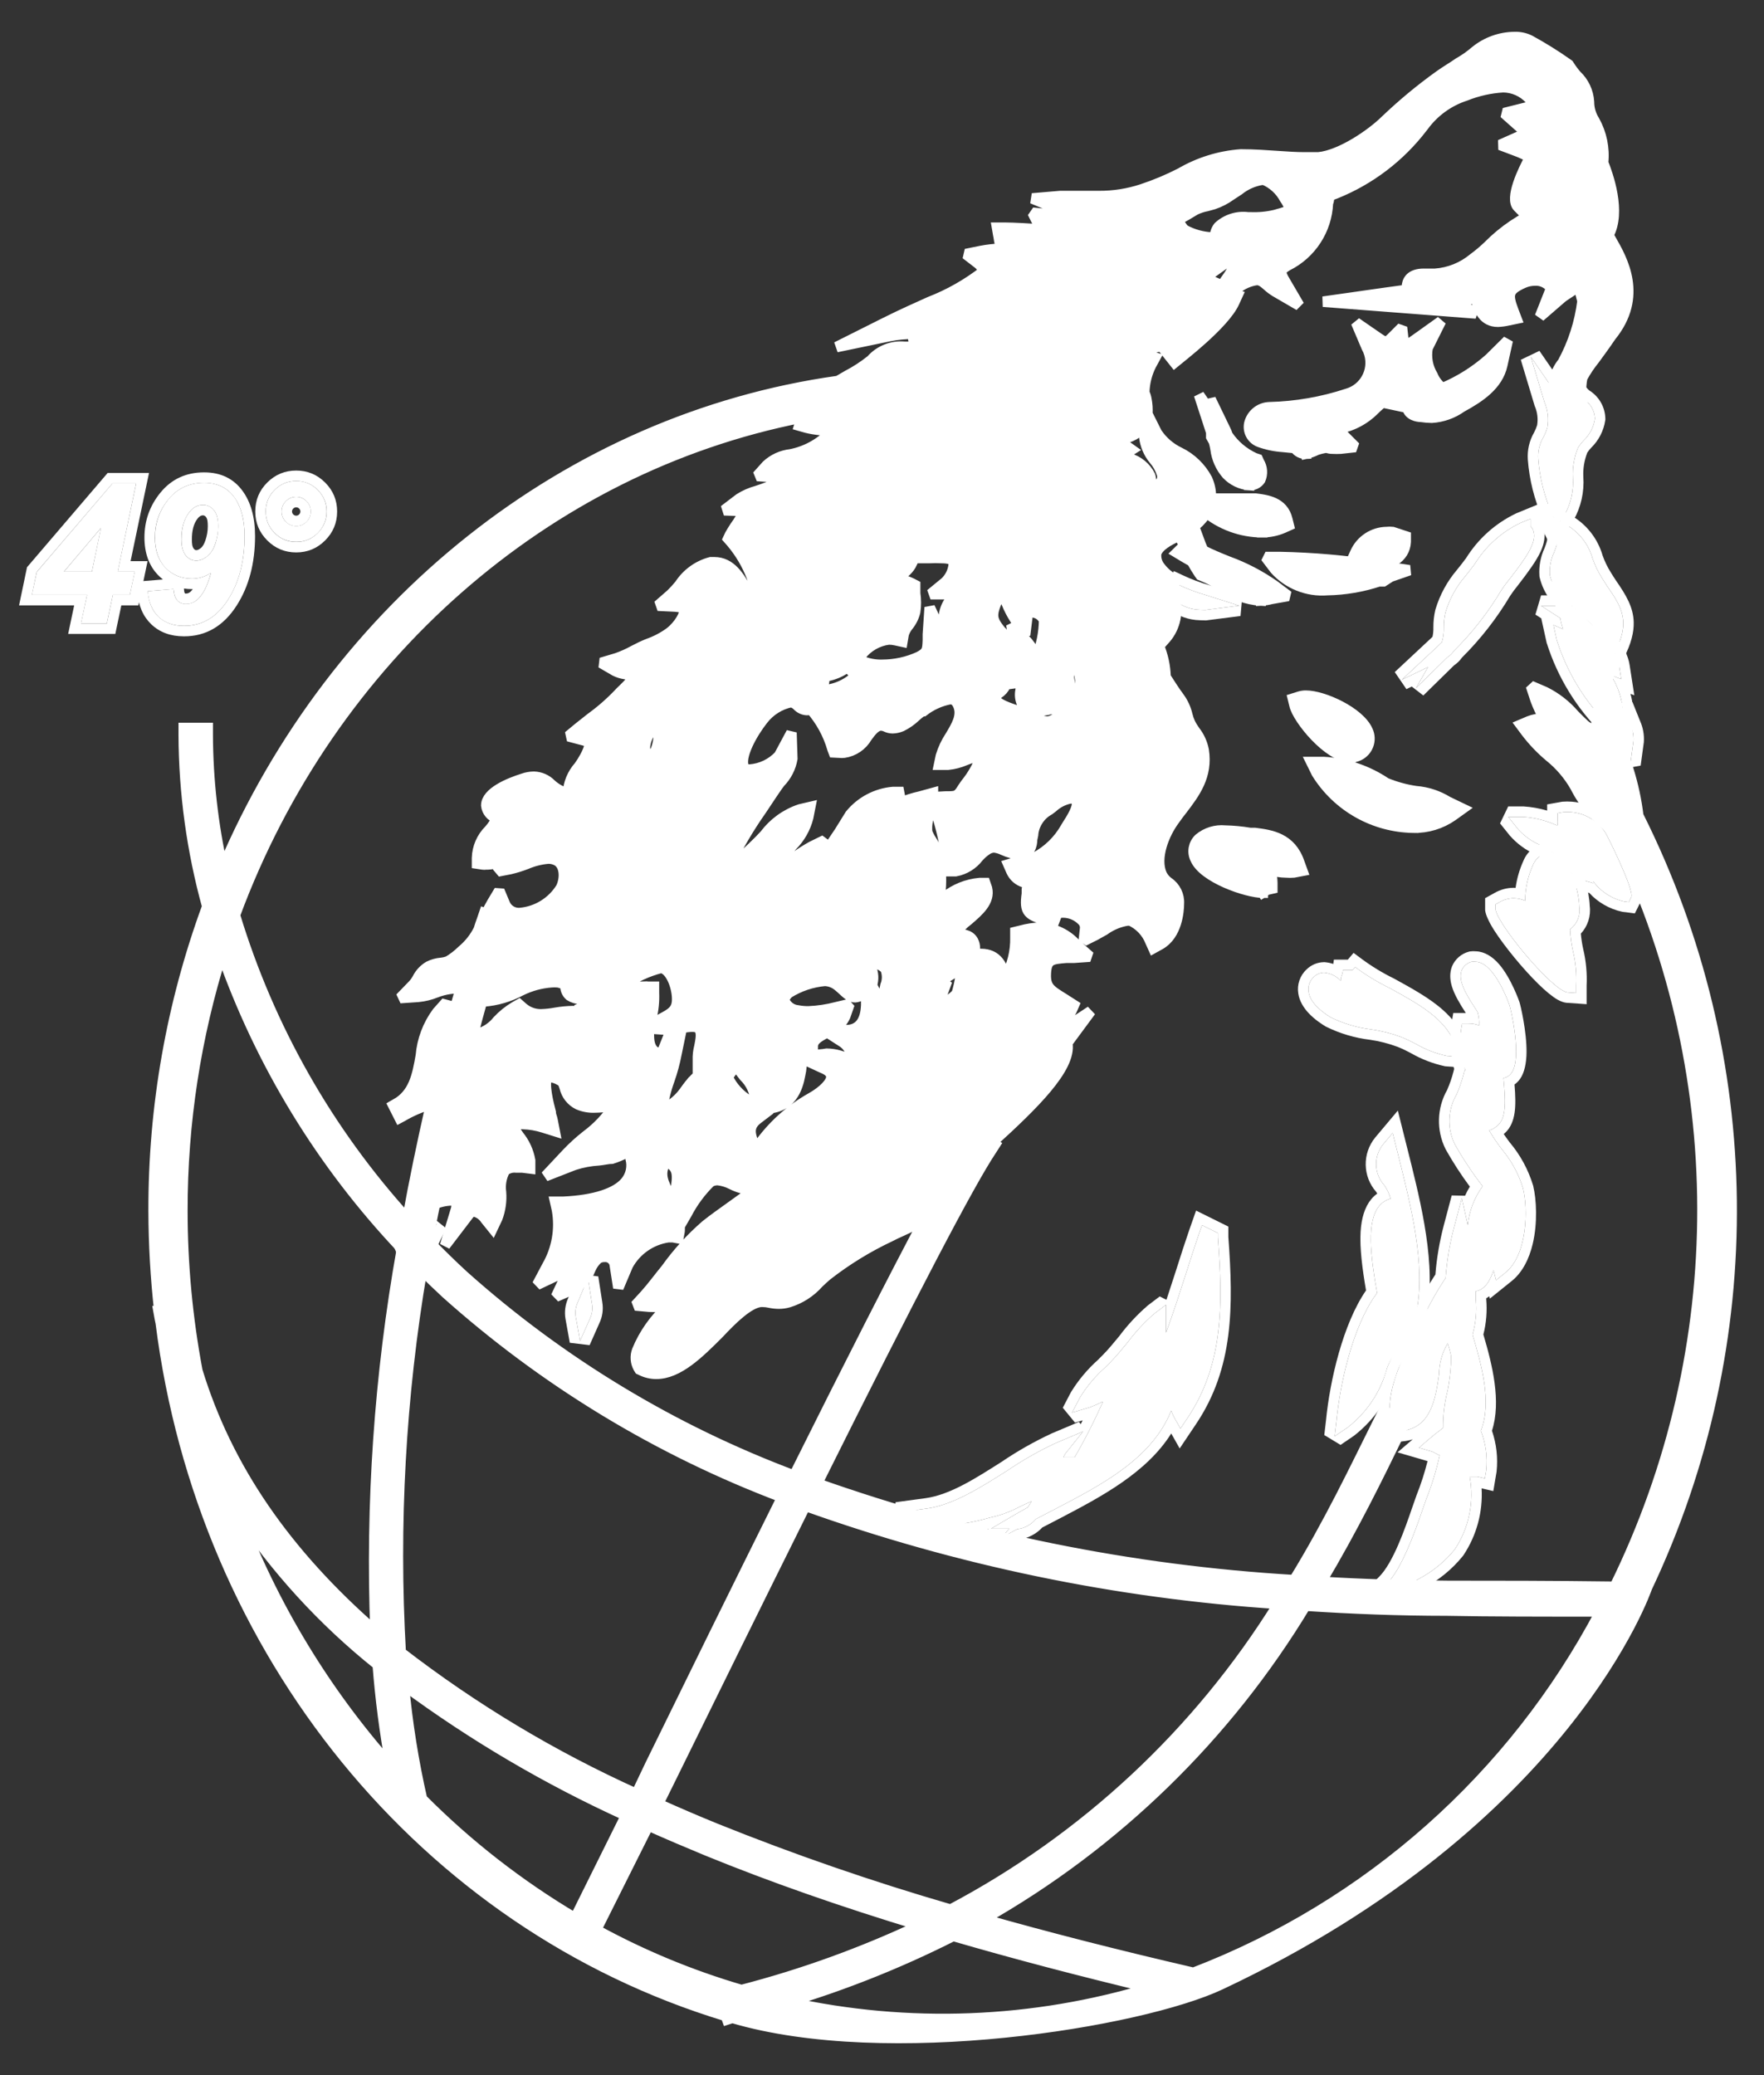 <svg xmlns="http://www.w3.org/2000/svg" xmlns:xlink="http://www.w3.org/1999/xlink" xmlns:serif="http://www.serif.com/" width="100%" height="100%" viewBox="0 0 3152 3707" xml:space="preserve" style="fill-rule:evenodd;clip-rule:evenodd;stroke-linecap:square;stroke-miterlimit:2;">
    <rect x="0" y="0" width="3152" height="3707" fill="#333333" stroke="none"/>
    <g transform="matrix(25.026,0,0,25.026,2805.17,3812.73)">
        <g>
            <path d="M0,-137.356L0.11,-137.356L-0.04,-138.126L-1.09,-138.126L0,-137.356ZM-28.1,-136.646C-27.955,-136.526 -27.833,-136.38 -27.74,-136.216C-27.679,-136.111 -27.601,-136.017 -27.51,-135.936C-26.894,-135.604 -26.209,-135.419 -25.51,-135.396L-25.34,-135.396C-25.349,-135.674 -25.261,-135.947 -25.09,-136.166C-24.523,-136.689 -23.754,-136.934 -22.99,-136.836L-22.82,-136.836C-22.218,-136.81 -21.616,-136.867 -21.03,-137.006L-20.83,-137.066C-20.64,-137.116 -20.05,-137.276 -19.97,-137.416C-20.064,-137.683 -20.195,-137.936 -20.36,-138.166C-20.682,-138.771 -21.2,-139.247 -21.83,-139.516L-22,-139.516C-22.601,-139.419 -23.166,-139.167 -23.64,-138.786L-24.19,-138.426C-24.571,-138.147 -24.992,-137.928 -25.44,-137.776L-25.91,-137.646C-26.197,-137.593 -26.476,-137.502 -26.74,-137.376L-27.16,-137.126C-27.457,-136.935 -27.771,-136.774 -28.1,-136.646M-29.91,-133.646C-29.91,-133.646 -29.8,-133.596 -29.61,-133.536C-29.485,-133.477 -29.348,-133.446 -29.21,-133.446C-28.817,-133.497 -28.447,-133.656 -28.14,-133.906L-27.88,-134.086L-28.67,-134.206L-28.78,-134.206C-29.22,-134.192 -29.632,-133.988 -29.91,-133.646M-24.85,-131.966L-24.57,-132.376C-24.259,-132.792 -24.004,-133.245 -23.81,-133.726C-23.977,-133.735 -24.144,-133.735 -24.31,-133.726C-24.46,-133.735 -24.61,-133.735 -24.76,-133.726C-25.717,-133.771 -26.669,-133.884 -27.61,-134.066L-27.51,-134.016C-26.969,-133.876 -26.417,-133.782 -25.86,-133.736L-24.56,-133.596L-26.07,-132.516L-24.85,-131.966ZM-28.47,-127.796C-28.227,-128.279 -28.042,-128.79 -27.92,-129.316C-28.227,-129.237 -28.527,-129.137 -28.82,-129.016L-28.47,-127.796ZM-32.08,-126.376L-31.83,-126.376L-31.9,-126.726L-32.24,-126.456L-32.08,-126.376ZM-31.92,-119.846L-31.45,-119.626C-30.808,-119.439 -30.272,-118.993 -29.97,-118.396C-29.883,-118.099 -29.883,-117.783 -29.97,-117.486C-29.683,-117.552 -29.422,-117.702 -29.22,-117.916C-29.091,-118.096 -29.057,-118.327 -29.13,-118.536C-29.248,-118.904 -29.438,-119.244 -29.69,-119.536C-30.081,-120.005 -30.324,-120.579 -30.39,-121.186L-30.45,-121.916C-30.578,-121.749 -30.726,-121.598 -30.89,-121.466C-31.188,-121.252 -31.529,-121.106 -31.89,-121.036L-32.18,-120.956C-32.087,-120.836 -31.976,-120.731 -31.85,-120.646L-31.29,-120.246L-31.92,-119.846ZM-52.31,-109.586C-52.675,-109.385 -53.011,-109.136 -53.31,-108.846C-52.75,-109.056 -52.39,-109.246 -52.31,-109.586M-31.06,-110.366C-30.836,-109.487 -30.5,-108.64 -30.06,-107.846L-29.97,-107.676C-29.961,-107.922 -29.932,-108.166 -29.88,-108.406C-29.823,-108.653 -29.823,-108.91 -29.88,-109.156C-29.92,-109.446 -30.59,-109.986 -31.06,-110.366M-54.06,-107.816C-54.06,-107.716 -54.06,-107.616 -53.83,-107.506L-52.57,-107.006C-52.551,-107.106 -52.551,-107.207 -52.57,-107.306L-52.93,-107.406C-53.282,-107.481 -53.62,-107.612 -53.93,-107.796L-54.05,-107.866C-54.054,-107.85 -54.058,-107.833 -54.06,-107.816M-52.89,-106.326C-52.793,-106.472 -52.709,-106.626 -52.64,-106.786L-53.49,-106.646L-52.89,-106.326ZM-43.09,-106.076C-42.86,-105.881 -42.604,-105.72 -42.33,-105.596C-42.219,-105.557 -42.105,-105.527 -41.99,-105.506C-42.348,-105.76 -42.738,-105.965 -43.15,-106.116L-43.09,-106.076ZM-54.47,-106.376C-54.336,-106.342 -54.205,-106.295 -54.08,-106.236C-53.75,-106.067 -53.5,-105.777 -53.38,-105.426C-53.29,-105.666 -53.172,-105.894 -53.03,-106.106L-53.56,-106.646L-53.92,-106.576C-54.11,-106.531 -54.295,-106.464 -54.47,-106.376M-50.64,-105.196C-50.152,-104.982 -49.623,-104.879 -49.09,-104.896C-48.189,-104.898 -47.299,-105.092 -46.48,-105.466C-45.87,-105.786 -45.87,-105.956 -45.84,-106.656L-45.84,-107.066L-45.71,-108.996L-44.89,-107.246C-44.84,-107.131 -44.765,-107.028 -44.67,-106.946C-44.65,-107.209 -44.65,-107.473 -44.67,-107.736C-44.807,-108.499 -44.546,-109.278 -43.98,-109.806C-44.058,-109.888 -44.167,-109.935 -44.28,-109.936L-45.65,-109.936L-44.59,-110.806C-44.266,-111.122 -44.058,-111.538 -44,-111.986C-43.979,-112.131 -44.023,-112.277 -44.12,-112.386C-44.12,-112.386 -44.31,-112.516 -44.86,-112.516C-45.156,-112.531 -45.454,-112.531 -45.75,-112.516L-46.83,-112.516C-46.889,-112.343 -46.962,-112.176 -47.05,-112.016C-47.298,-111.593 -47.693,-111.277 -48.16,-111.126C-48.014,-111.065 -47.863,-111.016 -47.71,-110.976C-47.466,-110.911 -47.229,-110.824 -47,-110.716L-46.75,-110.586L-46.75,-109.996C-46.685,-109.559 -46.685,-109.114 -46.75,-108.676C-46.84,-108.31 -47.011,-107.968 -47.25,-107.676C-47.395,-107.499 -47.503,-107.295 -47.57,-107.076L-47.66,-106.546L-48.12,-106.646C-48.287,-106.685 -48.458,-106.705 -48.63,-106.706C-49.423,-106.605 -50.143,-106.191 -50.63,-105.556L-50.88,-105.316L-50.64,-105.196ZM-53.22,-104.066C-53.236,-103.727 -53.293,-103.391 -53.39,-103.066C-52.67,-103.103 -51.976,-103.345 -51.39,-103.766C-51.08,-104.006 -51.03,-104.106 -51.02,-104.126C-51.076,-104.217 -51.143,-104.301 -51.22,-104.376L-51.6,-104.726C-51.984,-104.44 -52.423,-104.235 -52.89,-104.126L-53.22,-104.066ZM-35.43,-102.416L-34.92,-102.416L-34.92,-102.936C-34.92,-103.936 -35,-104.526 -35.34,-104.526L-35.52,-104.526C-35.69,-104.526 -35.73,-104.426 -35.74,-104.406C-35.88,-104.166 -35.69,-103.496 -35.56,-103.056C-35.52,-102.816 -35.47,-102.646 -35.39,-102.446L-35.43,-102.416ZM-40.19,-104.416C-40.184,-104.33 -40.184,-104.243 -40.19,-104.156C-40.125,-103.641 -40.362,-103.135 -40.8,-102.856C-40.98,-102.706 -41.02,-102.666 -41.03,-102.556C-41.08,-102.116 -39.9,-101.766 -39.27,-101.556C-38.967,-101.482 -38.672,-101.377 -38.39,-101.246L-38.24,-101.176C-37.974,-100.996 -37.669,-100.879 -37.35,-100.836C-37.162,-100.847 -36.979,-100.906 -36.82,-101.006C-36.6,-101.125 -36.433,-101.321 -36.35,-101.556L-36.78,-101.746C-36.95,-101.746 -37.13,-101.746 -37.32,-101.676C-37.574,-101.631 -37.832,-101.605 -38.09,-101.596C-38.482,-101.58 -38.857,-101.76 -39.09,-102.076C-39.247,-102.385 -39.292,-102.738 -39.22,-103.076C-39.196,-103.252 -39.196,-103.43 -39.22,-103.606L-39.48,-103.606L-40,-103.536L-40.05,-104.056C-40.071,-104.48 -39.978,-104.901 -39.78,-105.276C-39.63,-105.519 -39.563,-105.803 -39.59,-106.086L-39.88,-107.766L-38.72,-106.506C-38.451,-106.182 -38.235,-105.817 -38.08,-105.426C-37.735,-106.268 -37.552,-107.167 -37.54,-108.076C-37.697,-108.408 -38.023,-108.627 -38.39,-108.646C-38.7,-108.646 -38.71,-108.496 -38.73,-108.396L-38.9,-107.016L-39.64,-108.186C-39.868,-108.544 -40.063,-108.922 -40.22,-109.316C-40.51,-109.976 -40.67,-110.316 -41.22,-110.476C-41.142,-110.366 -41.055,-110.262 -40.96,-110.166L-40.7,-109.926L-40.84,-109.606C-41.34,-108.456 -41.31,-108.166 -40.67,-107.356C-39.938,-106.676 -39.699,-105.615 -40.07,-104.686L-40.19,-104.416ZM-59.47,-102.946L-60.18,-102.206C-60.98,-101.376 -61.86,-99.856 -61.46,-99.306L-61.35,-99.516C-61.034,-100.239 -60.583,-100.894 -60.02,-101.446L-59.77,-101.666C-59.13,-102.216 -58.77,-102.576 -58.77,-102.746C-58.882,-102.802 -58.986,-102.873 -59.08,-102.956C-59.249,-103.074 -59.404,-103.211 -59.54,-103.366C-59.612,-103.219 -59.707,-103.085 -59.82,-102.966L-59.47,-102.946ZM-65.34,-100.446C-65.765,-100.063 -66.02,-99.527 -66.05,-98.956C-66.035,-98.845 -66.001,-98.736 -65.95,-98.636C-65.863,-98.447 -65.809,-98.244 -65.79,-98.036L-65.68,-98.136C-65.23,-98.566 -64.83,-99.866 -65.23,-100.346C-65.29,-100.466 -65.33,-100.476 -65.33,-100.476L-65.34,-100.446ZM-66.22,-96.986C-66.088,-96.663 -65.757,-96.467 -65.41,-96.506C-64.072,-96.711 -62.854,-97.394 -61.98,-98.426C-62.458,-98.362 -62.91,-98.172 -63.29,-97.876C-63.79,-97.483 -64.396,-97.247 -65.03,-97.196C-65.166,-97.181 -65.304,-97.181 -65.44,-97.196L-66,-97.326C-66.082,-97.224 -66.18,-97.136 -66.29,-97.066L-66.22,-96.986ZM-54.39,-93.986C-54.584,-93.23 -54.978,-92.539 -55.53,-91.986C-55.737,-91.748 -55.931,-91.497 -56.11,-91.236L-56.58,-90.536C-56.76,-90.266 -56.94,-90.006 -57.11,-89.736C-56.79,-89.966 -56.48,-90.226 -56.16,-90.486C-55.535,-91.047 -54.847,-91.533 -54.11,-91.936L-53.21,-92.376C-53.21,-92.376 -53.39,-91.296 -53.39,-91.256C-53.25,-91.39 -53.122,-91.538 -53.01,-91.696L-52.16,-92.956L-51.39,-94.196C-50.631,-95.128 -49.527,-95.712 -48.33,-95.816L-47.9,-95.816L-47.82,-95.396C-47.81,-95.28 -47.81,-95.163 -47.82,-95.046C-47.357,-95.236 -46.878,-95.387 -46.39,-95.496L-45.48,-95.746L-45.48,-95.446L-44.58,-95.496C-43.8,-95.496 -43.72,-95.496 -43.34,-96.116L-43.14,-96.406C-42.653,-97.004 -42.271,-97.681 -42.01,-98.406C-42.409,-98.351 -42.799,-98.243 -43.17,-98.086C-43.562,-97.918 -43.976,-97.81 -44.4,-97.766L-45.04,-97.766L-44.91,-98.386C-44.757,-98.89 -44.531,-99.368 -44.24,-99.806C-43.79,-100.556 -43.37,-101.256 -43.66,-101.976C-43.83,-102.386 -44.05,-102.446 -44.26,-102.446C-44.952,-102.314 -45.603,-102.019 -46.16,-101.586L-46.25,-101.586C-46.415,-101.471 -46.572,-101.344 -46.72,-101.206C-47.016,-100.923 -47.353,-100.687 -47.72,-100.506C-47.923,-100.42 -48.14,-100.373 -48.36,-100.366C-48.53,-100.369 -48.698,-100.41 -48.85,-100.486C-48.957,-100.535 -49.072,-100.562 -49.19,-100.566C-49.56,-100.566 -49.88,-100.166 -50.19,-99.736C-50.535,-99.136 -51.135,-98.727 -51.82,-98.626C-51.936,-98.611 -52.054,-98.611 -52.17,-98.626L-52.56,-98.646L-52.65,-98.886C-52.95,-99.936 -53.479,-100.906 -54.2,-101.726C-54.291,-101.685 -54.39,-101.665 -54.49,-101.666C-54.741,-101.683 -54.977,-101.794 -55.15,-101.976C-55.273,-102.107 -55.434,-102.198 -55.61,-102.236C-56.404,-102.071 -57.113,-101.627 -57.61,-100.986C-58.4,-99.986 -59.32,-98.326 -58.98,-97.586C-58.98,-97.586 -58.9,-97.416 -58.56,-97.416C-57.759,-97.474 -57.01,-97.831 -56.46,-98.416L-55.58,-100.056L-55.52,-98.196C-55.631,-97.555 -55.935,-96.962 -56.39,-96.496L-56.57,-96.256C-57.1,-95.496 -57.57,-94.746 -58.11,-93.976C-58.906,-92.782 -59.614,-91.532 -60.23,-90.236L-60.08,-90.356C-59.308,-90.983 -58.57,-91.651 -57.87,-92.356L-57.49,-92.756C-56.854,-93.605 -55.976,-94.24 -54.97,-94.576L-54.24,-94.746L-54.39,-93.986ZM-49.27,-80.926C-49.179,-80.784 -49.071,-80.653 -48.95,-80.536L-48.95,-80.786C-48.99,-81.191 -48.963,-81.6 -48.87,-81.996C-48.713,-82.381 -48.713,-82.812 -48.87,-83.196C-49.135,-83.464 -49.493,-83.618 -49.87,-83.626C-49.946,-83.637 -50.023,-83.637 -50.1,-83.626C-49.824,-83.253 -49.705,-82.786 -49.77,-82.326C-49.781,-82.221 -49.805,-82.117 -49.84,-82.016L-49.27,-80.926ZM-48.67,-80.326C-48.485,-80.218 -48.274,-80.163 -48.06,-80.166C-47.247,-80.254 -46.485,-80.605 -45.89,-81.166L-44.47,-82.336L-45.09,-80.646C-44.585,-80.771 -44.129,-81.042 -43.78,-81.426C-43.656,-81.836 -43.563,-82.253 -43.5,-82.676C-43.5,-82.946 -43.41,-83.166 -43.37,-83.346C-43.867,-82.979 -44.389,-82.645 -44.93,-82.346L-45.26,-82.156C-45.525,-81.993 -45.783,-81.816 -46.03,-81.626C-46.718,-81.041 -47.522,-80.608 -48.39,-80.356L-48.67,-80.326ZM-66.23,-81.916L-65.4,-81.916L-65.4,-81.486C-65.373,-80.867 -65.437,-80.247 -65.59,-79.646C-65.59,-79.486 -65.65,-79.346 -65.68,-79.196L-64.68,-79.736C-63.95,-80.126 -63.68,-80.416 -63.75,-81.266C-63.82,-82.116 -64.26,-83.166 -64.88,-83.266C-65.854,-83.02 -66.774,-82.593 -67.59,-82.006L-67.85,-81.846C-68.212,-81.622 -68.548,-81.357 -68.85,-81.056C-68.66,-81.136 -68.47,-81.236 -68.28,-81.326C-67.656,-81.691 -66.952,-81.894 -66.23,-81.916M-51.74,-79.816C-51.94,-79.372 -52.296,-79.017 -52.74,-78.816L-51.68,-78.816C-50.76,-78.816 -50.28,-79.436 -50.24,-80.616L-50.24,-81.616C-50.429,-81.363 -50.715,-81.2 -51.03,-81.166C-51.34,-81.166 -51.54,-81.326 -52.03,-81.786C-52.138,-81.886 -52.251,-81.98 -52.37,-82.066C-52.616,-82.232 -52.903,-82.326 -53.2,-82.336C-54.12,-82.253 -55.007,-81.956 -55.79,-81.466C-56.03,-81.236 -56.12,-81.036 -56.06,-80.856C-55.881,-80.503 -55.534,-80.265 -55.14,-80.226C-54.886,-80.177 -54.628,-80.154 -54.37,-80.156C-53.694,-80.183 -53.024,-80.284 -52.37,-80.456L-51.44,-80.676L-51.74,-79.816ZM-69.79,-79.876C-69.339,-79.746 -68.971,-79.419 -68.79,-78.986C-68.756,-78.845 -68.756,-78.697 -68.79,-78.556C-68.638,-78.868 -68.556,-79.21 -68.55,-79.556C-68.55,-79.716 -68.55,-79.996 -68.77,-80.016L-69.59,-80.096L-69.79,-79.876ZM-78.31,-78.546L-77.99,-78.546C-77.429,-78.701 -76.931,-79.03 -76.57,-79.486C-76.206,-79.877 -75.789,-80.213 -75.33,-80.486L-75.03,-80.656L-74.77,-80.426C-74.4,-80.102 -73.921,-79.931 -73.43,-79.946C-73.094,-79.957 -72.76,-79.994 -72.43,-80.056C-72.02,-80.127 -71.605,-80.168 -71.19,-80.176C-70.965,-80.177 -70.741,-80.157 -70.52,-80.116L-70.52,-80.256L-70.95,-80.256L-70.43,-80.456L-70.25,-80.966L-70.63,-81.036C-70.906,-81.049 -71.174,-81.131 -71.41,-81.276C-71.628,-81.465 -71.741,-81.749 -71.71,-82.036C-71.71,-82.036 -71.95,-82.186 -72.27,-82.236C-72.419,-82.249 -72.57,-82.249 -72.72,-82.236C-73.475,-82.181 -74.211,-81.98 -74.89,-81.646C-75.715,-81.201 -76.625,-80.935 -77.56,-80.866L-77.68,-80.866C-77.89,-80.126 -78.1,-79.356 -78.31,-78.546M-56.2,-78.066L-55.94,-78.066C-56.027,-78.112 -56.122,-78.139 -56.22,-78.146L-56.2,-78.066ZM-65.73,-78.936C-65.775,-78.625 -65.775,-78.308 -65.73,-77.996C-65.63,-77.416 -65.31,-77.206 -65.07,-77.206C-64.934,-77.198 -64.807,-77.273 -64.75,-77.396L-64.17,-78.846L-64.47,-78.846L-65.73,-78.936ZM-55.06,-77.466C-54.963,-77.321 -54.899,-77.158 -54.87,-76.986L-54.48,-76.986L-55.06,-77.466ZM-53.06,-77.136C-52.451,-77.124 -51.855,-76.955 -51.33,-76.646C-51.305,-76.792 -51.305,-76.94 -51.33,-77.086C-51.403,-77.443 -51.615,-77.756 -51.92,-77.956L-52.99,-78.646L-53.06,-78.646C-53.73,-78.296 -54.06,-78.076 -54.06,-77.646L-54.06,-77.026L-53.31,-77.096L-53.06,-77.136ZM-59.81,-76.866L-60.48,-76.576L-59.73,-76.696L-59.81,-76.866ZM-60.14,-75.466C-59.809,-74.769 -59.28,-74.185 -58.62,-73.786L-58.14,-73.416L-58.14,-73.776C-58.195,-74.441 -58.49,-75.063 -58.97,-75.526C-59.16,-75.776 -59.36,-76.026 -59.54,-76.306L-60.14,-75.466ZM-63.79,-77.136C-63.913,-76.495 -64.083,-75.863 -64.3,-75.246C-64.549,-74.565 -64.72,-73.857 -64.81,-73.136C-64.097,-73.462 -63.493,-73.986 -63.07,-74.646C-62.589,-75.313 -61.981,-75.877 -61.28,-76.306C-61.424,-76.265 -61.571,-76.231 -61.72,-76.206L-62.26,-76.116L-62.26,-76.656C-62.273,-76.993 -62.236,-77.33 -62.15,-77.656C-62.06,-78.136 -61.96,-78.596 -62.15,-78.886C-62.21,-78.966 -62.33,-79.066 -62.67,-79.066C-62.919,-79.06 -63.167,-79.03 -63.41,-78.976L-63.79,-77.136ZM-57.48,-72.876L-57.98,-72.496C-58.74,-71.916 -58.56,-71.356 -58.12,-70.356L-57.97,-70.536C-56.973,-71.962 -55.667,-73.145 -54.15,-73.996C-53.3,-74.476 -52.72,-75.086 -52.73,-75.486C-52.74,-75.886 -53.2,-76.046 -53.47,-76.166L-54.87,-76.816C-54.84,-76.424 -54.871,-76.029 -54.96,-75.646C-55.14,-74.646 -55.6,-73.226 -57.49,-73.226L-57.94,-73.226L-57.48,-72.876ZM-57.73,-69.386C-57.564,-68.903 -57.564,-68.379 -57.73,-67.896C-57.373,-68.205 -57.039,-68.54 -56.73,-68.896C-57.012,-69.148 -57.358,-69.318 -57.73,-69.386M-64.55,-69.436C-65.08,-68.546 -64.73,-67.906 -64.27,-67.056C-64.17,-66.876 -64.07,-66.676 -63.97,-66.476C-63.97,-66.746 -63.9,-67.016 -63.86,-67.276C-63.69,-68.446 -63.59,-69.046 -64.55,-69.436M-95.32,-87.026C-92.874,-78.972 -88.665,-71.563 -83,-65.336C-82.51,-68.046 -81.94,-70.796 -81.31,-73.546C-82.038,-73.334 -82.737,-73.031 -83.39,-72.646L-83.56,-72.556L-84.01,-73.446L-83.89,-73.516L-83.52,-72.896L-83.86,-73.526C-82.53,-74.256 -82.29,-75.586 -82.04,-76.996C-81.945,-78.118 -81.541,-79.191 -80.87,-80.096L-80.22,-80.826L-80.01,-79.826C-79.978,-79.695 -79.924,-79.569 -79.85,-79.456C-79.623,-80.303 -79.393,-81.123 -79.16,-81.916C-79.421,-81.841 -79.689,-81.791 -79.96,-81.766C-80.302,-81.719 -80.638,-81.632 -80.96,-81.506C-81.363,-81.343 -81.787,-81.239 -82.22,-81.196L-83.52,-81.106L-82.61,-82.046C-82.481,-82.185 -82.37,-82.339 -82.28,-82.506C-82.101,-82.863 -81.823,-83.162 -81.48,-83.366C-81.205,-83.505 -80.907,-83.59 -80.6,-83.616C-80.43,-83.633 -80.262,-83.67 -80.1,-83.726C-79.737,-83.942 -79.402,-84.201 -79.1,-84.496L-79.02,-84.566C-78.559,-84.964 -78.181,-85.451 -77.91,-85.996C-77.85,-86.196 -77.76,-86.466 -77.67,-86.706L-77.51,-87.176L-77.37,-87.126C-77.24,-87.396 -77.11,-87.656 -76.95,-87.926L-76.44,-88.776L-76.06,-87.866C-75.889,-87.42 -75.446,-87.14 -74.97,-87.176C-73.759,-87.28 -72.668,-87.952 -72.03,-88.986C-71.71,-89.666 -71.74,-90.606 -72.34,-90.926C-72.526,-91.02 -72.731,-91.068 -72.94,-91.066C-73.477,-91.02 -74.004,-90.888 -74.5,-90.676C-74.877,-90.529 -75.265,-90.409 -75.66,-90.316L-76.54,-90.146L-76.26,-90.886C-76.615,-90.725 -77,-90.644 -77.39,-90.646C-77.47,-90.635 -77.55,-90.635 -77.63,-90.646L-78.03,-90.706L-78.03,-91.106C-78.007,-91.86 -77.696,-92.576 -77.16,-93.106C-76.936,-93.357 -76.751,-93.641 -76.61,-93.946C-77.023,-94.068 -77.323,-94.427 -77.37,-94.856C-77.37,-95.786 -75.74,-96.456 -74.75,-96.766C-74.5,-96.856 -74.236,-96.903 -73.97,-96.906C-73.505,-96.893 -73.064,-96.699 -72.74,-96.366C-72.576,-96.216 -72.395,-96.085 -72.2,-95.976C-71.994,-95.859 -71.771,-95.775 -71.54,-95.726C-71.503,-96.438 -71.225,-97.115 -70.75,-97.646C-70.595,-97.86 -70.455,-98.084 -70.33,-98.316C-70.152,-98.629 -70.021,-98.966 -69.94,-99.316C-70.139,-99.421 -70.351,-99.498 -70.57,-99.546L-71.51,-99.796L-70.76,-100.416L-69.9,-101.096C-69.181,-101.616 -68.511,-102.202 -67.9,-102.846C-67.809,-102.948 -67.711,-103.044 -67.61,-103.136C-67.11,-103.616 -66.87,-103.926 -66.89,-104.056C-67.069,-104.147 -67.261,-104.208 -67.46,-104.236C-67.707,-104.273 -67.946,-104.347 -68.17,-104.456L-69.17,-105.036L-68.06,-105.366C-67.635,-105.514 -67.223,-105.698 -66.83,-105.916C-66.505,-106.09 -66.171,-106.248 -65.83,-106.386C-65.265,-106.583 -64.732,-106.862 -64.25,-107.216C-63.6,-107.726 -63.13,-108.546 -63.25,-108.836C-63.25,-108.946 -63.53,-109.036 -63.89,-109.056L-65.12,-109.116L-64.19,-109.926C-63.966,-110.143 -63.755,-110.374 -63.56,-110.616C-63.046,-111.404 -62.259,-111.974 -61.35,-112.216L-61.09,-112.216C-59.9,-112.216 -59.29,-111.156 -58.81,-110.306C-58.608,-109.893 -58.341,-109.515 -58.02,-109.186C-58.059,-109.868 -58.194,-110.542 -58.42,-111.186C-58.766,-112.082 -59.259,-112.913 -59.88,-113.646L-60.1,-113.896L-59.96,-114.196C-59.89,-114.326 -59.76,-114.526 -59.61,-114.766C-59.352,-115.108 -59.137,-115.482 -58.97,-115.876L-60.39,-115.926L-59.3,-116.756C-58.913,-117.001 -58.492,-117.186 -58.05,-117.306C-56.95,-117.666 -56.33,-117.946 -56.2,-118.306L-57.03,-118.306L-58.03,-118.376L-57.35,-119.136C-56.878,-119.573 -56.279,-119.846 -55.64,-119.916C-54.563,-120.127 -53.576,-120.661 -52.81,-121.446L-52.72,-121.526C-52.986,-121.591 -53.257,-121.635 -53.53,-121.656C-53.867,-121.689 -54.201,-121.746 -54.53,-121.826L-55.02,-121.966L-54.84,-122.546C-73.11,-118.956 -88.51,-105.416 -95.32,-87.026M-81.54,-63.776C-80.69,-62.906 -79.84,-62.066 -79,-61.296C-72.083,-55.114 -64.077,-50.272 -55.39,-47.016C-51.32,-55.186 -48.22,-61.256 -46.04,-65.356C-46.581,-65.028 -47.142,-64.734 -47.72,-64.476C-47.99,-64.356 -48.26,-64.236 -48.52,-64.096C-50.133,-63.338 -51.655,-62.403 -53.06,-61.306C-53.27,-61.126 -53.46,-60.946 -53.65,-60.766C-54.219,-60.121 -54.957,-59.647 -55.78,-59.396C-56.007,-59.33 -56.243,-59.296 -56.48,-59.296C-56.698,-59.298 -56.916,-59.321 -57.13,-59.366C-57.291,-59.403 -57.455,-59.423 -57.62,-59.426L-57.77,-59.426C-58.62,-59.346 -59.77,-58.236 -60.77,-57.166C-62.19,-55.746 -63.66,-54.286 -65.23,-54.286C-65.601,-54.285 -65.968,-54.37 -66.3,-54.536L-66.43,-54.596L-66.51,-54.726C-66.714,-55.101 -66.747,-55.545 -66.6,-55.946C-66.108,-57.143 -65.353,-58.212 -64.39,-59.076L-64.9,-59.076C-65.176,-59.062 -65.454,-59.062 -65.73,-59.076L-66.73,-59.166L-66.05,-59.906C-65.51,-60.506 -65.05,-61.146 -64.53,-61.776C-63.712,-62.92 -62.762,-63.964 -61.7,-64.886C-61.15,-65.326 -60.55,-65.746 -59.98,-66.156C-59.41,-66.566 -58.82,-66.976 -58.27,-67.416L-58.35,-67.416C-58.873,-67.441 -59.384,-67.578 -59.85,-67.816C-60.162,-67.977 -60.501,-68.079 -60.85,-68.116C-61.031,-68.117 -61.21,-68.073 -61.37,-67.986C-62.05,-67.32 -62.621,-66.551 -63.06,-65.706L-63.57,-64.826C-63.56,-64.707 -63.56,-64.586 -63.57,-64.466L-63.66,-63.966L-63.99,-64.026L-63.99,-63.956L-63.99,-64.036L-64.39,-64.036C-65.606,-63.854 -66.668,-63.114 -67.26,-62.036L-67.94,-60.426L-68.21,-62.156C-68.307,-62.465 -68.607,-62.665 -68.93,-62.636C-69.099,-62.639 -69.266,-62.594 -69.41,-62.506C-69.641,-62.295 -69.821,-62.036 -69.94,-61.746C-70.172,-61.152 -70.598,-60.655 -71.15,-60.336L-72.39,-59.796L-71.8,-61.046C-71.8,-61.146 -71.74,-61.236 -71.8,-61.276C-71.861,-61.343 -71.95,-61.377 -72.04,-61.366C-72.166,-61.365 -72.289,-61.334 -72.4,-61.276L-73.73,-60.646L-73.02,-61.986C-72.323,-63.196 -72.075,-64.612 -72.32,-65.986L-72.45,-66.566L-71.86,-66.566C-69.66,-66.666 -68.08,-67.176 -67.41,-68.006C-67.037,-68.465 -66.906,-69.075 -67.06,-69.646C-67.08,-69.817 -67.121,-69.985 -67.18,-70.146L-67.45,-70.036C-67.751,-69.879 -68.066,-69.749 -68.39,-69.646C-68.68,-69.646 -69,-69.556 -69.33,-69.526C-69.928,-69.492 -70.52,-69.381 -71.09,-69.196L-73.14,-68.396L-71.63,-70.006C-71.186,-70.474 -70.708,-70.909 -70.2,-71.306C-69.439,-71.872 -68.783,-72.566 -68.26,-73.356L-68.5,-73.356C-68.86,-73.356 -69.24,-73.296 -69.59,-73.296C-70.011,-73.273 -70.433,-73.349 -70.82,-73.516C-71.301,-73.758 -71.649,-74.202 -71.77,-74.726C-71.87,-75.036 -71.91,-75.136 -72.09,-75.226C-72.328,-75.368 -72.594,-75.457 -72.87,-75.486C-72.98,-75.486 -73,-75.486 -73.01,-75.436C-73.31,-75.056 -72.92,-73.526 -72.77,-72.956C-72.77,-72.746 -72.67,-72.566 -72.65,-72.436L-72.49,-71.616L-73.29,-71.866C-73.76,-72.015 -74.248,-72.1 -74.74,-72.116C-74.993,-72.143 -75.248,-72.071 -75.45,-71.916C-75.37,-71.766 -75.2,-71.496 -75.06,-71.296C-74.638,-70.783 -74.356,-70.17 -74.24,-69.516L-74.24,-68.946L-74.81,-69.016L-75.25,-69.016C-75.536,-69.045 -75.823,-68.963 -76.05,-68.786C-76.3,-68.315 -76.395,-67.775 -76.32,-67.246C-76.272,-66.621 -76.361,-65.994 -76.58,-65.406L-76.92,-64.686L-77.42,-65.306C-77.612,-65.604 -77.914,-65.813 -78.26,-65.886C-78.26,-65.886 -78.45,-65.886 -78.63,-65.646L-80.31,-63.446L-79.51,-66.096C-79.484,-66.252 -79.484,-66.411 -79.51,-66.566C-79.514,-66.6 -79.514,-66.633 -79.51,-66.666L-79.65,-66.666C-80.123,-66.682 -80.593,-66.596 -81.03,-66.416C-81.21,-65.596 -81.39,-64.646 -81.54,-63.776M-96.25,-84.286C-98.124,-78.354 -99.074,-72.168 -99.07,-65.946C-99.07,-62.105 -98.711,-58.272 -98,-54.496C-95.87,-47.546 -91.7,-41.496 -85.28,-35.896C-85.632,-45.044 -84.999,-54.204 -83.39,-63.216C-89.112,-69.256 -93.494,-76.436 -96.25,-84.286M-95.18,-44.516C-92.658,-37.818 -88.93,-31.639 -84.18,-26.286C-84.62,-28.682 -84.933,-31.098 -85.12,-33.526C-89.023,-36.645 -92.417,-40.353 -95.18,-44.516M-83.48,-34.396C-78.283,-30.385 -72.635,-26.995 -66.65,-24.296L-65.65,-26.396C-62.82,-32.176 -59.49,-38.946 -56.24,-45.476C-65.069,-48.808 -73.207,-53.744 -80.24,-60.036C-80.81,-60.566 -81.38,-61.106 -81.96,-61.696C-83.495,-52.683 -84.005,-43.524 -83.48,-34.396M-65.1,-23.586C-63.74,-22.976 -62.37,-22.386 -61.02,-21.836C-55.521,-19.623 -49.914,-17.687 -44.22,-16.036C-34.616,-21.107 -26.533,-28.642 -20.8,-37.866C-32.334,-38.616 -43.707,-40.972 -54.59,-44.866C-57.94,-38.136 -61.39,-31.126 -64.29,-25.226L-65.1,-23.586ZM-81.96,-23.936C-78.691,-20.648 -75.019,-17.789 -71.03,-15.426L-67.39,-22.756C-72.992,-25.303 -78.311,-28.43 -83.26,-32.086C-83.006,-29.344 -82.572,-26.621 -81.96,-23.936M-41.88,-15.356C-37.26,-14.046 -32.33,-12.786 -26.88,-11.526C-14.382,-16.321 -4.049,-25.488 2.2,-37.326C-1.99,-37.326 -5.69,-37.326 -8.8,-37.386C-12.17,-37.386 -15.56,-37.516 -18.88,-37.736C-24.499,-28.426 -32.42,-20.719 -41.88,-15.356M-69.53,-14.596C-66.236,-12.791 -62.755,-11.349 -59.15,-10.296C-54.762,-11.434 -50.49,-12.981 -46.39,-14.916C-52.02,-16.626 -57.02,-18.376 -61.62,-20.256C-63,-20.826 -64.41,-21.426 -65.8,-22.046L-69.53,-14.596ZM-55.84,-9.446C-47.251,-7.541 -38.316,-7.885 -29.9,-10.446C-35.03,-11.676 -39.67,-12.896 -44.03,-14.166C-47.82,-12.25 -51.772,-10.67 -55.84,-9.446M5.5,-39.026C5.5,-39.026 -0.131,-22.368 -24.955,-10.687C-30.654,-8.005 -48.728,-5.044 -59.8,-8.316L-60.17,-8.196L-60.26,-8.446C-81.8,-14.976 -97.62,-34.366 -100.61,-57.916L-100.68,-58.256L-100.77,-58.756L-100.71,-58.756C-100.977,-61.13 -101.114,-63.517 -101.12,-65.906C-101.14,-73.322 -99.843,-80.684 -97.29,-87.646C-98.389,-91.634 -98.954,-95.75 -98.97,-99.886L-98.97,-100.386L-97.26,-100.386L-97.26,-99.886C-97.248,-96.687 -96.89,-93.498 -96.19,-90.376C-88.19,-109.196 -71.51,-122.456 -52.25,-125.156L-51.58,-125.546C-50.982,-125.857 -50.417,-126.226 -49.89,-126.646C-49.294,-127.326 -48.41,-127.679 -47.51,-127.596L-46.59,-127.596C-46.807,-127.79 -46.915,-128.078 -46.88,-128.366C-46.885,-128.419 -46.885,-128.473 -46.88,-128.526C-47.458,-128.527 -48.034,-128.47 -48.6,-128.356L-52.36,-127.576L-48.93,-129.296C-47.61,-129.956 -46.56,-130.416 -45.72,-130.796C-44.326,-131.335 -43.019,-132.077 -41.84,-132.996C-41.93,-133.213 -42.075,-133.402 -42.26,-133.546L-43.13,-134.216L-42.05,-134.436C-41.578,-134.527 -41.1,-134.58 -40.62,-134.596C-40.72,-135.046 -40.8,-135.486 -40.8,-135.516L-40.9,-136.096L-40.31,-136.096C-39.75,-136.096 -38.55,-136.026 -37.8,-135.976C-37.843,-136.107 -37.896,-136.234 -37.96,-136.356L-38.36,-137.166L-37.46,-137.076C-36.99,-137.076 -36.55,-137.006 -36.14,-137.006L-35.89,-137.006C-36.089,-137.176 -36.312,-137.318 -36.55,-137.426L-38.39,-138.186L-36.39,-138.356L-33.62,-138.356C-32.581,-138.35 -31.547,-138.512 -30.56,-138.836C-29.615,-139.148 -28.696,-139.533 -27.81,-139.986C-26.494,-140.755 -25.02,-141.214 -23.5,-141.326C-22.5,-141.326 -21.62,-141.256 -20.86,-141.206C-20.1,-141.156 -19.58,-141.116 -18.96,-141.116L-17.96,-141.116C-16.35,-141.266 -14.15,-142.786 -13.16,-143.766C-11.953,-144.918 -10.667,-145.984 -9.31,-146.956C-8.82,-147.306 -8.31,-147.596 -7.95,-147.856C-7.519,-148.098 -7.114,-148.383 -6.74,-148.706C-5.953,-149.344 -4.973,-149.696 -3.96,-149.706C-3.583,-149.72 -3.209,-149.641 -2.87,-149.476C-1.938,-148.968 -1.037,-148.407 -0.17,-147.796L-0.09,-147.736L-0.03,-147.646C0.119,-147.41 0.286,-147.186 0.47,-146.976C0.996,-146.482 1.314,-145.806 1.36,-145.086C1.359,-144.608 1.495,-144.14 1.75,-143.736C2.261,-142.824 2.477,-141.776 2.37,-140.736C2.71,-139.896 3.67,-137.216 2.75,-135.566L2.93,-135.246C3.74,-133.836 5.25,-131.196 2.93,-128.346C2.54,-127.766 2.12,-127.196 1.77,-126.716C1.433,-126.301 1.135,-125.856 0.88,-125.386C0.729,-124.623 0.78,-123.833 1.03,-123.096L1.23,-122.606L0.72,-122.436C0.608,-122.396 0.489,-122.375 0.37,-122.376C-0.368,-122.47 -0.956,-123.041 -1.07,-123.776C-1.333,-124.714 -1.124,-125.72 -0.51,-126.476C0.231,-127.835 0.71,-129.32 0.9,-130.856C0.83,-131.156 0.72,-131.566 0.62,-131.916C0.36,-131.726 0.08,-131.546 -0.15,-131.396C-0.38,-131.246 -0.5,-131.166 -0.57,-131.106L-2.14,-129.746L-1.39,-131.646L-1.39,-131.856C-1.669,-132.179 -2.083,-132.353 -2.51,-132.326C-2.785,-132.324 -3.057,-132.266 -3.31,-132.156C-4.45,-131.646 -4.47,-131.326 -4.03,-130.156L-3.82,-129.606L-4.4,-129.486C-4.643,-129.43 -4.891,-129.397 -5.14,-129.386C-6.14,-129.386 -6.51,-130.206 -6.71,-131.066L-8.17,-130.856L-6.7,-129.976L-17.62,-130.816L-13.13,-131.456L-11.6,-131.666C-11.645,-131.816 -11.645,-131.976 -11.6,-132.126C-11.54,-132.376 -11.31,-132.806 -10.43,-132.806L-9.62,-132.806C-8.622,-132.878 -7.671,-133.259 -6.9,-133.896C-6.528,-134.17 -6.174,-134.468 -5.84,-134.786C-4.749,-135.894 -3.447,-136.772 -2.01,-137.366C-1.94,-137.583 -1.883,-137.803 -1.84,-138.026L-1.84,-138.176C-2.276,-138.065 -2.681,-137.853 -3.02,-137.556L-3.38,-137.246L-3.71,-137.576C-4.32,-138.186 -3.33,-140.236 -2.84,-141.116C-3.161,-141.294 -3.496,-141.448 -3.84,-141.576L-4.98,-142.006L-3.09,-142.846L-4.7,-144.276L-2.34,-144.866C-2.54,-145.006 -2.71,-145.156 -2.88,-145.296C-3.37,-145.82 -4.053,-146.12 -4.77,-146.126C-5.689,-146.07 -6.594,-145.868 -7.45,-145.526C-8.654,-145.137 -9.704,-144.377 -10.45,-143.356L-10.83,-142.876C-12.507,-140.823 -14.708,-139.261 -17.2,-138.356C-17.2,-138.186 -17.2,-138.016 -17.28,-137.846C-17.362,-135.942 -18.473,-134.233 -20.18,-133.386C-20.67,-133.086 -20.75,-132.946 -20.33,-132.256L-19.33,-130.546L-21.05,-131.546C-21.242,-131.666 -21.423,-131.803 -21.59,-131.956C-21.89,-132.216 -22.07,-132.366 -22.36,-132.366C-22.89,-132.292 -23.389,-132.07 -23.8,-131.726L-24.21,-131.446L-23.73,-131.286L-23.96,-130.786C-24.65,-129.226 -27.86,-126.786 -28.23,-126.476L-28.85,-127.256C-28.676,-127.41 -28.531,-127.593 -28.42,-127.796L-30.99,-127.286L-29.61,-126.826L-29.9,-126.296C-30.208,-125.688 -30.376,-125.018 -30.39,-124.336C-30.322,-124.183 -30.271,-124.022 -30.24,-123.856C-30.172,-123.511 -30.148,-123.158 -30.17,-122.806L-29.49,-121.446C-29.093,-120.853 -28.543,-120.376 -27.9,-120.066C-27.046,-119.655 -26.346,-118.982 -25.9,-118.146C-25.18,-116.496 -25.96,-115.006 -28.03,-114.056C-28.61,-113.796 -29.39,-113.376 -29.54,-112.846C-29.585,-112.485 -29.477,-112.123 -29.24,-111.846C-28.972,-111.494 -28.63,-111.204 -28.24,-110.996L-28.41,-110.636L-28.26,-110.636C-28.272,-110.258 -28.251,-109.88 -28.2,-109.506C-27.958,-108.482 -28.251,-107.405 -28.98,-106.646L-29.34,-106.236C-29.05,-105.534 -28.891,-104.785 -28.87,-104.026C-28.59,-103.596 -28.24,-103.026 -27.87,-102.536C-27.61,-102.172 -27.423,-101.761 -27.32,-101.326C-27.275,-101.134 -27.211,-100.946 -27.13,-100.766C-27.028,-100.556 -26.907,-100.356 -26.77,-100.166C-26.458,-99.769 -26.246,-99.302 -26.15,-98.806C-25.86,-96.966 -26.78,-95.746 -27.68,-94.566C-27.87,-94.326 -28.06,-94.076 -28.24,-93.816C-28.98,-92.816 -29.66,-91.116 -29.15,-89.946C-29.042,-89.721 -28.88,-89.525 -28.68,-89.376C-28.17,-89.035 -27.88,-88.448 -27.92,-87.836C-27.92,-87.326 -28.05,-85.606 -29.27,-84.926L-29.74,-84.666L-29.96,-85.156C-30.225,-85.82 -30.738,-86.354 -31.39,-86.646L-31.59,-86.646C-32.182,-86.551 -32.744,-86.318 -33.23,-85.966L-33.89,-85.596L-34.71,-85.186L-34.61,-86.096C-34.597,-86.298 -34.674,-86.496 -34.82,-86.636C-35.17,-86.996 -35.648,-87.204 -36.15,-87.216C-36.35,-87.216 -36.6,-87.216 -36.68,-86.956L-36.84,-86.536L-37.28,-86.646C-38.68,-87.016 -38.96,-87.216 -38.77,-88.556L-38.77,-88.856C-38.735,-88.994 -38.735,-89.138 -38.77,-89.276C-38.831,-89.312 -38.894,-89.342 -38.96,-89.366C-39.361,-89.483 -39.693,-89.767 -39.87,-90.146L-40.09,-90.646L-39.52,-90.816C-39.319,-90.871 -39.116,-90.914 -38.91,-90.946C-38.659,-90.981 -38.414,-91.048 -38.18,-91.146C-37.271,-91.63 -36.519,-92.362 -36.01,-93.256L-35.87,-93.486C-35.6,-93.906 -35.1,-94.696 -35.2,-95.096C-35.2,-95.156 -35.2,-95.216 -35.37,-95.296C-35.459,-95.344 -35.559,-95.368 -35.66,-95.366C-36.134,-95.275 -36.574,-95.053 -36.93,-94.726L-37.18,-94.536C-37.796,-94.199 -38.218,-93.591 -38.32,-92.896C-38.32,-92.726 -38.38,-92.566 -38.4,-92.436C-38.4,-92.036 -38.54,-91.356 -39.31,-91.356C-39.497,-91.361 -39.683,-91.395 -39.86,-91.456C-40.069,-91.513 -40.273,-91.586 -40.47,-91.676C-40.674,-91.776 -40.894,-91.84 -41.12,-91.866C-41.307,-91.856 -41.487,-91.794 -41.64,-91.686C-41.858,-91.539 -42.057,-91.364 -42.23,-91.166C-42.628,-90.645 -43.205,-90.288 -43.85,-90.166L-44.3,-90.166L-44.52,-91.276C-44.695,-92.472 -44.987,-93.647 -45.39,-94.786L-45.54,-95.146L-45.54,-94.996C-45.585,-94.73 -45.645,-94.466 -45.72,-94.206C-45.881,-93.807 -45.939,-93.374 -45.89,-92.946C-45.81,-92.743 -45.709,-92.549 -45.59,-92.366C-45.396,-92.075 -45.245,-91.759 -45.14,-91.426C-44.927,-90.574 -44.859,-89.691 -44.94,-88.816C-44.97,-88.518 -45.04,-88.225 -45.15,-87.946C-45.062,-88.021 -44.968,-88.087 -44.87,-88.146L-44.63,-88.316C-43.918,-88.885 -43.057,-89.232 -42.15,-89.316L-41.75,-89.316L-41.62,-88.936C-41.4,-88.006 -42.23,-87.306 -42.96,-86.676C-43.337,-86.39 -43.673,-86.053 -43.96,-85.676C-43.45,-85.676 -42.88,-85.676 -42.61,-85.186C-42.446,-84.873 -42.446,-84.5 -42.61,-84.186C-42.427,-84.232 -42.239,-84.256 -42.05,-84.256C-40.87,-84.256 -40.51,-83.376 -40.3,-82.566C-39.81,-83.445 -39.564,-84.44 -39.59,-85.446L-39.59,-85.826L-39.22,-85.916C-38.741,-86.049 -38.247,-86.123 -37.75,-86.136C-36.798,-86.086 -35.905,-85.657 -35.27,-84.946L-34.27,-84.066L-35.39,-83.986L-35.94,-83.986C-37.03,-83.896 -37.37,-83.866 -37.42,-82.866C-37.47,-81.866 -37.09,-81.666 -36.13,-81.066L-35.41,-80.606L-35.58,-80.216C-35.879,-79.624 -36.331,-79.124 -36.89,-78.766C-37.112,-78.608 -37.323,-78.435 -37.52,-78.246C-37.69,-78.066 -37.86,-77.876 -38.02,-77.676L-37.02,-78.326L-34.21,-80.176L-35.88,-77.916L-35.88,-77.856C-35.62,-76.116 -38.26,-73.526 -41.27,-70.786L-41.05,-70.646L-41.32,-70.226C-42.87,-67.906 -46.94,-60.126 -53.75,-46.456C-42.777,-42.566 -31.311,-40.243 -19.69,-39.556C-17.23,-43.556 -15.33,-47.556 -13.79,-50.646L-13.29,-51.646L-11.75,-50.896L-12.25,-49.896C-13.71,-46.896 -15.49,-43.266 -17.77,-39.436C-14.77,-39.256 -11.77,-39.166 -8.68,-39.146C-5.35,-39.146 -1.35,-39.146 3.2,-39.086C11.591,-56.117 11.554,-76.087 3.1,-93.086C1.948,-93.873 1.016,-94.94 0.39,-96.186C-0.082,-97.016 -0.706,-97.748 -1.45,-98.346C-2.074,-98.868 -2.637,-99.459 -3.13,-100.106L-3.51,-100.616L-2.92,-100.866C-2.602,-100.992 -2.262,-101.054 -1.92,-101.046L-1.82,-101.046C-2.068,-101.474 -2.279,-101.922 -2.45,-102.386L-2.78,-103.386L-1.78,-102.956C-0.986,-102.559 -0.279,-102.008 0.3,-101.336C0.53,-101.106 0.75,-100.876 0.98,-100.666C1.215,-100.433 1.521,-100.285 1.85,-100.246L2.02,-101.776L2.88,-100.496C3.934,-98.514 4.611,-96.355 4.88,-94.126C13.55,-76.833 13.779,-56.511 5.5,-39.026Z" style="fill:white;fill-rule:nonzero;stroke:white;stroke-width:0.75px;"></path>
        </g>
    </g>
    <g transform="matrix(26.573,0,0,26.573,2144.62,1044.7)">
        <path d="M0,1.68C-0.617,1.669 -1.212,1.451 -1.69,1.06C-1.779,0.988 -1.873,0.921 -1.97,0.86L-1.48,-0.01C-0.861,0.282 -0.219,0.522 0.44,0.71L2.62,1.4L0.35,1.69L0,1.68Z" style="fill:white;fill-rule:nonzero;"></path>
        <path d="M-0.02,2.382L0.385,2.394L2.709,2.097L2.832,0.73L0.642,0.037C0.01,-0.143 -0.596,-0.37 -1.18,-0.645L-1.771,-0.924L-2.91,1.098L-2.344,1.455C-2.27,1.501 -2.199,1.552 -2.132,1.606C-1.535,2.095 -0.787,2.369 -0.013,2.382L-0.02,2.382ZM0,1.68C-0.617,1.669 -1.212,1.451 -1.69,1.06C-1.779,0.988 -1.873,0.921 -1.97,0.86L-1.48,-0.01C-0.861,0.282 -0.219,0.522 0.44,0.71L2.62,1.4L0.35,1.69L0,1.68Z" style="fill:white;"></path>
    </g>
    <g transform="matrix(26.573,0,0,26.573,1794.65,1195.11)">
        <path d="M0,-0.83L-0.18,-1.09L-0.09,-1.39L0.04,-1.68L0.55,-1.68L0.83,-1.44L0.9,-1.23L0.9,-1.21L1.44,0.85L0,-0.83Z" style="fill:white;fill-rule:nonzero;"></path>
        <path d="M1.602,-1.301L2.12,0.672L0.907,1.307L-0.557,-0.4L-0.95,-0.968L-0.75,-1.636L-0.415,-2.382L0.81,-2.382L1.435,-1.847L1.602,-1.344L1.602,-1.301ZM0,-0.83L-0.18,-1.09L-0.09,-1.39L0.04,-1.68L0.55,-1.68L0.83,-1.44L0.9,-1.23L0.9,-1.21L1.44,0.85L0,-0.83Z" style="fill:white;"></path>
    </g>
    <g transform="matrix(26.573,0,0,26.573,2892.12,1300.59)">
        <path d="M0,0.96C-0.061,0.84 -0.127,0.723 -0.2,0.61L-0.33,0.41L0.29,-1.47L0.8,-0.2C0.954,0.138 1.023,0.509 1,0.88L0.79,2.43L0,0.96Z" style="fill:white;fill-rule:nonzero;"></path>
        <path d="M1.449,-0.469C1.644,-0.032 1.731,0.446 1.701,0.923L1.7,0.949L1.486,2.524L0.171,2.763C0.171,2.763 -0.619,1.293 -0.623,1.285L-0.626,1.278C-0.676,1.18 -0.73,1.084 -0.789,0.993L-1.103,0.51L-0.377,-1.69L0.942,-1.732L1.449,-0.469ZM0,0.96C-0.061,0.84 -0.127,0.723 -0.2,0.61L-0.33,0.41L0.29,-1.47L0.8,-0.2C0.954,0.138 1.023,0.509 1,0.88L0.79,2.43L0,0.96Z" style="fill:white;"></path>
    </g>
    <g transform="matrix(26.573,0,0,26.573,1239,1981.67)">
        <path d="M0,-1.39L0.32,-1.31C0.595,-1.333 0.866,-1.226 1.05,-1.02L1.88,-0.11L0.67,-0.2L0.54,-0.2C0.417,-0.21 0.293,-0.21 0.17,-0.2L-1.06,0L0,-1.39Z" style="fill:white;fill-rule:nonzero;"></path>
        <path d="M0.394,-2.015C0.842,-2.015 1.272,-1.826 1.569,-1.493L2.399,-0.583L1.828,0.591L0.644,0.502L0.511,0.502L0.483,0.5C0.405,0.494 0.327,0.493 0.249,0.499L-0.947,0.693L-1.619,-0.426L-0.278,-2.184L0.394,-2.015ZM0,-1.39L0.32,-1.31C0.595,-1.333 0.866,-1.226 1.05,-1.02L1.88,-0.11L0.67,-0.2L0.54,-0.2C0.417,-0.21 0.293,-0.21 0.17,-0.2L-1.06,0L0,-1.39Z" style="fill:white;"></path>
    </g>
    <g transform="matrix(26.573,0,0,26.573,732.789,2186.02)">
        <path d="M0,2.31L-0.26,1.709L0.01,1.419L1.79,0L0.86,1.919L0.81,2.07L0.57,2.27L0.33,2.31L0,2.31Z" style="fill:white;fill-rule:nonzero;"></path>
        <path d="M1.512,2.184L1.414,2.481L0.873,2.932L0.388,3.012L-0.461,3.012L-1.087,1.566L-0.469,0.902L1.352,-0.549L2.422,0.306L1.512,2.184ZM0,2.31L-0.26,1.709L0.01,1.419L1.79,0L0.86,1.919L0.81,2.07L0.57,2.27L0.33,2.31L0,2.31Z" style="fill:white;"></path>
    </g>
    <g transform="matrix(26.573,0,0,26.573,1028.8,2325.77)">
        <path d="M0,1.011C-0.056,0.671 -0.007,0.323 0.14,0.011L0.82,-1.609L1.09,0.131C1.148,0.471 1.1,0.821 0.95,1.131L0.29,2.62L0,1.011Z" style="fill:white;fill-rule:nonzero;"></path>
        <path d="M-0.506,-0.264L0.172,-1.881L1.514,-1.717C1.514,-1.717 1.784,0.023 1.782,0.013C1.865,0.497 1.796,0.995 1.582,1.437L1.592,1.416L0.932,2.905L-0.401,2.745L-0.691,1.136L-0.693,1.125C-0.771,0.653 -0.706,0.171 -0.506,-0.264ZM0,1.011C-0.056,0.671 -0.007,0.323 0.14,0.011L0.82,-1.609L1.09,0.131C1.148,0.471 1.1,0.821 0.95,1.131L0.29,2.62L0,1.011Z" style="fill:white;"></path>
    </g>
    <g transform="matrix(26.573,0,0,26.573,1122.61,2045.18)">
        <path d="M0,-4.24C0.026,-4.376 0.042,-4.512 0.05,-4.65L1.05,-4.65C1.082,-4.409 1.05,-4.165 0.96,-3.94L-0.79,0.41L0,-4.24Z" style="fill:white;fill-rule:nonzero;"></path>
        <path d="M-0.691,-4.365C-0.693,-4.358 -1.483,0.292 -1.483,0.292L-0.138,0.672L1.612,-3.678C1.747,-4.016 1.794,-4.382 1.746,-4.742L1.665,-5.352L-0.613,-5.352L-0.651,-4.691C-0.658,-4.583 -0.67,-4.478 -0.69,-4.372L-0.691,-4.365ZM0,-4.24C0.026,-4.376 0.042,-4.512 0.05,-4.65L1.05,-4.65C1.082,-4.409 1.05,-4.165 0.96,-3.94L-0.79,0.41L0,-4.24Z" style="fill:white;"></path>
    </g>
    <g transform="matrix(26.573,0,0,26.573,990.009,1862.89)">
        <path d="M0,-0.88C0.29,-1.046 0.616,-1.138 0.95,-1.15L1.1,-1.15L3.17,-0.94L1.23,-0.19C0.911,-0.059 0.574,0.021 0.23,0.05L-2.25,0.27L0,-0.88Z" style="fill:white;fill-rule:nonzero;"></path>
        <path d="M-0.327,-1.502C0.056,-1.717 0.485,-1.836 0.937,-1.852L1.136,-1.852L3.241,-1.639L3.423,-0.285C3.423,-0.285 1.483,0.465 1.497,0.46C1.112,0.618 0.705,0.715 0.292,0.75L-2.188,0.97L-2.57,-0.355L-0.327,-1.502ZM0,-0.88C0.29,-1.046 0.616,-1.138 0.95,-1.15L1.1,-1.15L3.17,-0.94L1.23,-0.19C0.911,-0.059 0.574,0.021 0.23,0.05L-2.25,0.27L0,-0.88Z" style="fill:white;"></path>
    </g>
    <g transform="matrix(0.967,0,0,0.967,-38.584,141.009)">
        <g transform="matrix(361.576,0,0,361.576,89,1006)">
            <path d="M0.309,-0.146L0.027,-0.146L0.052,-0.263L0.439,-0.716L0.56,-0.716L0.466,-0.265L0.553,-0.265L0.528,-0.146L0.441,-0.146L0.41,-0L0.278,-0L0.309,-0.146ZM0.334,-0.265L0.38,-0.488L0.191,-0.265L0.334,-0.265Z" style="fill:white;fill-rule:nonzero;"></path>
        </g>
        <g transform="matrix(361.576,0,0,361.576,290.091,1006)">
            <path d="M0.063,-0.165L0.195,-0.176C0.197,-0.148 0.204,-0.128 0.215,-0.117C0.226,-0.105 0.241,-0.1 0.259,-0.1C0.283,-0.1 0.304,-0.109 0.322,-0.127C0.349,-0.154 0.37,-0.198 0.386,-0.258C0.355,-0.239 0.324,-0.229 0.29,-0.229C0.235,-0.229 0.189,-0.248 0.153,-0.285C0.118,-0.323 0.1,-0.374 0.1,-0.439C0.1,-0.512 0.123,-0.577 0.168,-0.634C0.214,-0.69 0.275,-0.719 0.351,-0.719C0.418,-0.719 0.469,-0.694 0.505,-0.646C0.54,-0.597 0.558,-0.531 0.558,-0.447C0.558,-0.319 0.53,-0.21 0.473,-0.121C0.416,-0.032 0.341,0.012 0.249,0.012C0.194,0.012 0.151,-0.003 0.118,-0.034C0.086,-0.066 0.067,-0.109 0.063,-0.165ZM0.423,-0.496C0.423,-0.534 0.416,-0.562 0.401,-0.579C0.386,-0.597 0.367,-0.606 0.345,-0.606C0.318,-0.606 0.294,-0.593 0.275,-0.568C0.249,-0.534 0.235,-0.488 0.235,-0.43C0.235,-0.393 0.243,-0.366 0.257,-0.348C0.272,-0.33 0.29,-0.321 0.311,-0.321C0.329,-0.321 0.347,-0.328 0.365,-0.342C0.383,-0.355 0.398,-0.377 0.408,-0.406C0.418,-0.436 0.423,-0.466 0.423,-0.496Z" style="fill:white;fill-rule:nonzero;"></path>
        </g>
        <g transform="matrix(361.576,0,0,361.576,491.183,1006)">
            <path d="M0.11,-0.572C0.11,-0.616 0.125,-0.652 0.156,-0.683C0.186,-0.713 0.223,-0.728 0.266,-0.728C0.309,-0.728 0.345,-0.713 0.376,-0.682C0.406,-0.652 0.421,-0.615 0.421,-0.572C0.421,-0.529 0.406,-0.493 0.376,-0.462C0.345,-0.432 0.309,-0.417 0.266,-0.417C0.223,-0.417 0.186,-0.432 0.156,-0.462C0.125,-0.493 0.11,-0.529 0.11,-0.572ZM0.191,-0.572C0.191,-0.552 0.198,-0.534 0.213,-0.52C0.228,-0.505 0.245,-0.498 0.266,-0.498C0.286,-0.498 0.304,-0.505 0.318,-0.52C0.333,-0.534 0.34,-0.552 0.34,-0.572C0.34,-0.593 0.333,-0.61 0.318,-0.625C0.304,-0.64 0.286,-0.647 0.266,-0.647C0.245,-0.647 0.228,-0.64 0.213,-0.625C0.198,-0.61 0.191,-0.593 0.191,-0.572Z" style="fill:white;fill-rule:nonzero;"></path>
        </g>
        <path d="M281.187,890.829L312.611,890.829L295.538,972.515L264.086,972.515L252.963,1025.3L165.839,1025.3L176.962,972.515L75.147,972.515L89.826,902.054L238.829,727.873L315.261,727.873L281.187,890.829ZM200.757,953.211L98.887,953.211L107.714,910.839L247.719,747.177L291.504,747.177L257.429,910.133L288.855,910.133L279.851,953.211L248.425,953.211L237.303,1006L189.634,1006L200.757,953.211ZM209.761,910.133L226.533,829.449L158.208,910.133L209.761,910.133Z" style="fill:white;"></path>
        <path d="M340.924,924.677C337.653,922.103 334.53,919.248 331.55,916.119C315.458,899.223 306.804,876.362 306.804,847.104C306.804,816.179 316.537,788.706 336.004,764.684C356.386,739.532 383.351,726.813 417.031,726.813C448.174,726.813 471.782,738.575 488.261,761.252C503.151,781.742 511.193,809.31 511.193,844.279C511.193,894.901 499.709,937.625 477.346,972.612C452.773,1011.06 420.089,1029.72 379.956,1029.72C354.664,1029.72 334.629,1021.98 319.485,1007.51C304.512,993.215 295.583,973.421 293.786,947.669L292.458,928.641L340.924,924.677ZM313.043,946.326L360.535,942.442C361.477,952.564 363.919,959.685 367.862,963.804C371.805,967.924 377.131,969.984 383.84,969.984C392.432,969.984 400.024,966.629 406.615,959.92C416.266,950.151 423.917,934.379 429.566,912.605C418.62,919.667 407.086,923.198 394.963,923.198C374.953,923.198 358.475,916.4 345.528,902.806C332.581,889.212 326.108,870.644 326.108,847.104C326.108,820.739 334.406,797.317 351.001,776.837C367.597,756.357 389.607,746.117 417.031,746.117C441.278,746.117 459.815,754.945 472.645,772.6C485.474,790.255 491.889,814.148 491.889,844.279C491.889,890.771 481.62,930.083 461.081,962.215C440.542,994.348 413.5,1010.41 379.956,1010.41C360.3,1010.41 344.587,1004.79 332.817,993.553C321.047,982.313 314.455,966.57 313.043,946.326ZM379.814,941.385C380.166,945.52 380.155,948.73 381.807,950.457C382.278,950.948 383.039,950.68 383.84,950.68C387.282,950.68 390.205,949.079 392.883,946.353C394.044,945.178 395.157,943.889 396.215,942.479L394.963,942.501C389.72,942.501 384.669,942.13 379.814,941.385ZM443.161,826.624C443.161,812.971 440.454,802.937 435.04,796.522C429.625,790.108 422.916,786.9 414.913,786.9C405.026,786.9 396.551,791.491 389.489,800.671C379.956,813.03 375.189,829.626 375.189,850.459C375.189,863.877 377.837,873.793 383.134,880.208C388.43,886.622 394.904,889.83 402.554,889.83C409.028,889.83 415.56,887.358 422.151,882.414C428.743,877.471 433.892,869.673 437.6,859.021C441.307,848.37 443.161,837.571 443.161,826.624ZM423.857,826.624C423.857,835.427 422.35,844.109 419.369,852.676C417.148,859.054 414.516,864.011 410.569,866.971C407.811,869.04 405.263,870.526 402.554,870.526C400.707,870.526 399.298,869.465 398.019,867.917C394.955,864.206 394.493,858.22 394.493,850.459C394.493,834.628 397.529,821.853 404.774,812.462C407.694,808.666 410.847,806.204 414.913,806.204C417.082,806.204 418.82,807.235 420.288,808.973C423.415,812.678 423.857,818.738 423.857,826.624Z" style="fill:white;"></path>
        <path d="M511.603,799.082C511.603,819.945 518.987,837.767 533.764,852.545C548.542,867.322 566.364,874.706 587.226,874.706C608.089,874.706 625.911,867.322 640.688,852.545C655.466,837.767 662.85,819.945 662.85,799.082C662.85,778.22 655.466,760.398 640.688,745.62C625.911,730.843 608.089,723.459 587.226,723.459C566.377,723.459 548.569,730.806 533.801,745.496C519.018,760.199 511.603,778.055 511.603,799.082ZM530.907,799.082C530.907,783.428 536.409,770.128 547.414,759.182C558.419,748.236 571.69,742.763 587.226,742.763C602.763,742.763 616.034,748.265 627.039,759.27C638.044,770.275 643.546,783.546 643.546,799.082C643.546,814.619 638.044,827.89 627.039,838.895C616.034,849.9 602.763,855.402 587.226,855.402C571.69,855.402 558.419,849.9 547.414,838.895C536.409,827.89 530.907,814.619 530.907,799.082ZM560.214,799.082C560.214,806.498 562.862,812.853 568.159,818.15C573.455,823.446 579.811,826.095 587.226,826.095C594.641,826.095 600.997,823.446 606.294,818.15C611.59,812.853 614.239,806.498 614.239,799.082C614.239,791.667 611.59,785.312 606.294,780.015C600.997,774.718 594.641,772.07 587.226,772.07C579.811,772.07 573.455,774.718 568.159,780.015C562.862,785.312 560.214,791.667 560.214,799.082ZM579.518,799.082C579.518,796.971 580.3,795.173 581.809,793.665C583.317,792.157 585.115,791.374 587.226,791.374C589.338,791.374 591.136,792.157 592.644,793.665C594.152,795.173 594.935,796.971 594.935,799.082C594.935,801.194 594.152,802.992 592.644,804.5C591.136,806.008 589.338,806.791 587.226,806.791C585.115,806.791 583.317,806.008 581.809,804.5C580.3,802.992 579.518,801.194 579.518,799.082Z" style="fill:white;"></path>
    </g>
    <g transform="matrix(26.573,0,0,26.573,2333.55,574.219)">
        <path d="M0,8.895C-0.297,8.91 -0.579,8.765 -0.74,8.515L-1.55,8.435C-2.089,8.4 -2.622,8.289 -3.13,8.105C-3.638,7.918 -3.929,7.383 -3.81,6.855C-3.654,6.231 -3.103,5.786 -2.46,5.765C-0.675,5.722 1.094,5.416 2.79,4.855C3.936,4.521 4.593,3.322 4.26,2.177C4.214,2.02 4.15,1.868 4.07,1.725L3.37,0.075L4.82,1.075C5.21,1.355 5.36,1.385 5.4,1.385C5.44,1.385 5.66,1.195 5.72,1.135L6.46,0.395L6.57,1.395C6.57,1.49 6.594,1.583 6.64,1.665C6.917,1.512 7.184,1.341 7.44,1.155L9.08,-0.015L8.18,1.785C8.066,2.419 8.187,3.074 8.52,3.625C8.659,3.966 8.887,4.263 9.18,4.485C10.34,3.999 11.411,3.323 12.35,2.485L13.57,1.275L13.2,2.945C12.9,4.275 11.71,5.085 10.46,5.765C9.873,6.184 9.18,6.43 8.46,6.475C8.219,6.471 7.979,6.451 7.74,6.415C7.51,6.415 6.9,6.315 6.82,5.805L5.41,5.505L5.41,5.235C5.086,5.485 4.779,5.756 4.49,6.045C3.774,6.721 2.858,7.145 1.88,7.255C2.141,7.362 2.381,7.515 2.59,7.705L3.33,8.445L2.33,8.555C2.153,8.565 1.977,8.565 1.8,8.555C1.674,8.559 1.548,8.538 1.43,8.495L1.29,8.495C1.101,8.529 0.913,8.576 0.73,8.635C0.499,8.753 0.253,8.84 0,8.895" style="fill:white;fill-rule:nonzero;stroke:white;stroke-width:0.7px;"></path>
    </g>
    <g transform="matrix(26.573,0,0,26.573,2773.6,656.474)">
        <path d="M0,9.87C-0.525,8.693 -0.843,7.434 -0.94,6.15C-0.977,5.643 -0.858,5.138 -0.6,4.7C-0.489,4.489 -0.398,4.268 -0.33,4.04C-0.227,3.467 -0.293,2.876 -0.52,2.34L-1.44,-0.72L0.37,1.91C0.497,2.106 0.668,2.271 0.87,2.39C0.89,2.257 0.89,2.122 0.87,1.99L1.87,1.92C1.945,2.002 2.029,2.076 2.12,2.14C2.576,2.421 2.858,2.914 2.87,3.45C2.787,4.008 2.519,4.521 2.11,4.91C1.968,5.061 1.841,5.225 1.73,5.4C1.472,6.034 1.355,6.716 1.39,7.4C1.452,8.273 1.257,9.145 0.83,9.91L0.37,10.59L0,9.87Z" style="fill:white;fill-rule:nonzero;"></path>
        <path d="M0.797,1.291L2.159,1.196L2.388,1.446C2.427,1.488 2.47,1.527 2.517,1.56C3.159,1.969 3.555,2.671 3.572,3.434L3.574,3.494L3.565,3.553C3.46,4.257 3.125,4.905 2.614,5.4C2.52,5.501 2.434,5.609 2.358,5.723C2.154,6.245 2.063,6.803 2.091,7.35C2.162,8.36 1.937,9.368 1.443,10.252L1.429,10.279L0.287,11.966L-0.625,10.191L-0.642,10.156C-1.199,8.905 -1.537,7.567 -1.641,6.201C-1.687,5.56 -1.54,4.921 -1.217,4.364C-1.136,4.208 -1.068,4.046 -1.015,3.878C-0.945,3.451 -0.998,3.013 -1.167,2.614L-1.182,2.579L-2.113,-0.518L-0.861,-1.118L0.797,1.291ZM0,9.87C-0.525,8.693 -0.843,7.434 -0.94,6.15C-0.977,5.643 -0.858,5.138 -0.6,4.7C-0.489,4.489 -0.398,4.268 -0.33,4.04C-0.227,3.467 -0.293,2.876 -0.52,2.34L-1.44,-0.72L0.37,1.91C0.497,2.106 0.668,2.271 0.87,2.39C0.89,2.257 0.89,2.122 0.87,1.99L1.87,1.92C1.945,2.002 2.029,2.076 2.12,2.14C2.576,2.421 2.858,2.914 2.87,3.45C2.787,4.008 2.519,4.521 2.11,4.91C1.968,5.061 1.841,5.225 1.73,5.4C1.472,6.034 1.355,6.716 1.39,7.4C1.452,8.273 1.257,9.145 0.83,9.91L0.37,10.59L0,9.87Z" style="fill:white;"></path>
    </g>
    <g transform="matrix(26.573,0,0,26.573,2859.96,996.596)">
        <path d="M0,6.09C0.17,5.09 -1,3.98 -1.71,3.4L-1.89,3.25C-2.651,2.78 -3.197,2.029 -3.41,1.16C-3.448,0.631 -3.348,0.1 -3.12,-0.38C-2.91,-0.93 -2.8,-1.25 -2.98,-1.62L-3.78,-3.13L-2.29,-2.22C-1.43,-1.717 -0.799,-0.899 -0.53,0.06C-0.37,0.516 -0.159,0.952 0.1,1.36C0.22,1.56 0.34,1.74 0.45,1.91C1.45,3.35 2.04,4.3 0.92,6.45L-0.52,9.22L0,6.09Z" style="fill:white;fill-rule:nonzero;"></path>
        <path d="M-3.61,-1.309L-4.401,-2.801L-3.414,-3.729C-3.414,-3.729 -1.924,-2.819 -1.935,-2.826C-0.927,-2.236 -0.184,-1.28 0.138,-0.158C0.28,0.242 0.466,0.625 0.698,0.991L0.702,0.999C0.816,1.188 0.93,1.358 1.034,1.519C1.721,2.509 2.201,3.314 2.229,4.319C2.247,4.996 2.063,5.777 1.543,6.774L0.103,9.544L-1.213,9.105L-0.693,5.975L-0.693,5.972C-0.651,5.731 -0.772,5.488 -0.92,5.25C-1.247,4.725 -1.777,4.253 -2.157,3.942L-2.305,3.818C-3.199,3.25 -3.84,2.358 -4.092,1.327L-4.106,1.27L-4.111,1.21C-4.156,0.572 -4.039,-0.068 -3.769,-0.649C-3.701,-0.828 -3.644,-0.978 -3.611,-1.113C-3.593,-1.185 -3.58,-1.245 -3.61,-1.309ZM0,6.09C0.17,5.09 -1,3.98 -1.71,3.4L-1.89,3.25C-2.651,2.78 -3.197,2.029 -3.41,1.16C-3.448,0.631 -3.348,0.1 -3.12,-0.38C-2.91,-0.93 -2.8,-1.25 -2.98,-1.62L-3.78,-3.13L-2.29,-2.22C-1.43,-1.717 -0.799,-0.899 -0.53,0.06C-0.37,0.516 -0.159,0.952 0.1,1.36C0.22,1.56 0.34,1.74 0.45,1.91C1.45,3.35 2.04,4.3 0.92,6.45L-0.52,9.22L0,6.09Z" style="fill:white;"></path>
    </g>
    <g transform="matrix(26.573,0,0,26.573,2551.71,964.177)">
        <path d="M0,8.56L-1.76,9.41L0.64,7.17L0.93,6.89C1.026,6.566 1.07,6.228 1.06,5.89C1.058,5.554 1.095,5.218 1.17,4.89C1.434,4.004 1.88,3.184 2.48,2.48C2.71,2.2 2.93,1.91 3.14,1.63C3.878,0.435 4.944,-0.523 6.21,-1.13L6.89,-1.41L6.89,-0.91C6.996,-0.807 7.069,-0.674 7.1,-0.53C7.3,0.22 6.56,1.25 5.5,2.62C5.297,2.867 5.107,3.124 4.93,3.39C4.045,4.881 2.973,6.252 1.74,7.47C1.627,7.644 1.477,7.791 1.3,7.9L-0.81,9.97L0,8.56Z" style="fill:white;fill-rule:nonzero;"></path>
        <path d="M7.592,-1.151C7.68,-1.013 7.745,-0.86 7.782,-0.699C7.894,-0.267 7.827,0.236 7.567,0.802C7.278,1.429 6.731,2.177 6.049,3.058L6.043,3.066C5.858,3.291 5.685,3.525 5.523,3.767C4.621,5.283 3.533,6.678 2.282,7.921C2.136,8.129 1.953,8.308 1.742,8.45L-0.318,10.471L-1.096,9.87L-1.455,10.043L-2.239,8.896C-2.239,8.896 0.161,6.656 0.152,6.665L0.3,6.522C0.344,6.322 0.364,6.115 0.358,5.902L0.358,5.894C0.355,5.504 0.398,5.114 0.485,4.733L0.49,4.711L0.497,4.689C0.789,3.71 1.282,2.803 1.937,2.034C2.155,1.77 2.363,1.496 2.561,1.231C3.369,-0.065 4.53,-1.103 5.906,-1.763L5.924,-1.772L7.592,-2.459L7.592,-1.151ZM0,8.56L-1.76,9.41L0.64,7.17L0.93,6.89C1.026,6.566 1.07,6.228 1.06,5.89C1.058,5.554 1.095,5.218 1.17,4.89C1.434,4.004 1.88,3.184 2.48,2.48C2.71,2.2 2.93,1.91 3.14,1.63C3.878,0.435 4.944,-0.523 6.21,-1.13L6.89,-1.41L6.89,-0.91C6.996,-0.807 7.069,-0.674 7.1,-0.53C7.3,0.22 6.56,1.25 5.5,2.62C5.297,2.867 5.107,3.124 4.93,3.39C4.045,4.881 2.973,6.252 1.74,7.47C1.627,7.644 1.477,7.791 1.3,7.9L-0.81,9.97L0,8.56Z" style="fill:white;"></path>
    </g>
    <g transform="matrix(26.573,0,0,26.573,2876.17,1088.82)">
        <path d="M0,7.85C-1.644,6.233 -2.866,4.238 -3.56,2.04L-3.78,1.04L-3.13,1.32C-3.218,1.08 -3.281,0.832 -3.32,0.58L-4.61,-0.25L-3.33,-0.25L-3.33,-0.66L-2.74,-0.25L-2.29,-0.25L-2.29,0.07C-1.29,0.82 0.45,2.48 0.65,3.84L0.78,4.68L0.07,4.41C0.676,5.325 0.964,6.414 0.89,7.51L0.81,8.51L0,7.85Z" style="fill:white;fill-rule:nonzero;"></path>
        <path d="M-2.52,-0.952L-1.588,-0.952L-1.588,-0.273C-0.978,0.219 -0.212,0.942 0.376,1.717C0.882,2.383 1.25,3.093 1.344,3.733L1.659,5.766L1.402,5.668C1.569,6.279 1.634,6.919 1.591,7.562L1.404,9.9L-0.444,8.395L-0.493,8.351C-2.218,6.653 -3.501,4.559 -4.23,2.252L-4.239,2.222L-4.598,0.593L-4.99,0.341L-4.61,-0.952L-4.032,-0.952L-4.032,-2.004L-2.52,-0.952ZM0,7.85C-1.644,6.233 -2.866,4.238 -3.56,2.04L-3.78,1.04L-3.13,1.32C-3.218,1.08 -3.281,0.832 -3.32,0.58L-4.61,-0.25L-3.33,-0.25L-3.33,-0.66L-2.74,-0.25L-2.29,-0.25L-2.29,0.07C-1.29,0.82 0.45,2.48 0.65,3.84L0.78,4.68L0.07,4.41C0.676,5.325 0.964,6.414 0.89,7.51L0.81,8.51L0,7.85Z" style="fill:white;"></path>
    </g>
    <g transform="matrix(26.573,0,0,26.573,2232.57,705.833)">
        <path d="M0,6.052C-0.578,6.006 -1.119,5.75 -1.52,5.332C-1.938,4.855 -2.203,4.262 -2.28,3.632C-2.308,3.464 -2.345,3.297 -2.39,3.132L-2.57,2.812L-2.57,2.502L-3.39,-0.018L-2.61,1.112L-2.61,0.272L-1.61,2.342C-1.553,2.454 -1.506,2.572 -1.47,2.692C-1.017,3.364 -0.387,3.897 0.35,4.232L0.56,4.302L0.65,4.502C0.871,4.862 0.901,5.306 0.73,5.692C0.567,5.933 0.29,6.07 0,6.052" style="fill:white;fill-rule:nonzero;stroke:white;stroke-width:0.7px;"></path>
    </g>
    <g transform="matrix(26.573,0,0,26.573,2255.42,890.58)">
        <path d="M0,2.27C-1.415,2.265 -2.783,1.766 -3.87,0.86L-3.53,0.49L-3.46,0L-0.46,0C0.33,0.1 1.41,0.24 1.69,1.41L1.79,1.81L1.41,1.98C0.964,2.17 0.485,2.269 0,2.27" style="fill:white;fill-rule:nonzero;stroke:white;stroke-width:0.7px;"></path>
    </g>
    <g transform="matrix(26.573,0,0,26.573,2455.79,950.077)">
        <path d="M0,2.281C-0.362,2.285 -0.721,2.211 -1.05,2.061L-1.49,1.851L-1.29,1.411C-0.918,0.57 -0.09,0.022 0.83,0.011C0.963,-0.004 1.097,-0.004 1.23,0.011L2.11,0.301L2.11,0.671C2.05,1.791 0.97,2.281 0,2.281" style="fill:white;fill-rule:nonzero;stroke:white;stroke-width:0.7px;"></path>
    </g>
    <g transform="matrix(26.573,0,0,26.573,2371.55,997.875)">
        <path d="M0,2.122C-1.328,2.23 -2.629,1.712 -3.52,0.722L-4.15,-0.108L-3.15,-0.108C-0.963,-0.063 1.218,0.128 3.38,0.462L3.93,0.252L4.1,0.572L5.53,0.782L4.26,1.222L3.78,1.532L3.48,1.532C2.356,1.902 1.183,2.101 0,2.122" style="fill:white;fill-rule:nonzero;stroke:white;stroke-width:0.7px;"></path>
    </g>
    <g transform="matrix(26.573,0,0,26.573,2253.04,952.493)">
        <path d="M0,4.53C-0.979,4.468 -1.917,4.121 -2.7,3.53C-3.081,3.276 -3.486,3.062 -3.91,2.89L-4.06,2.83L-4.16,2.69C-4.34,2.42 -4.49,2.17 -4.63,1.91L-5.1,1.64L-5.65,1.31L-5.16,0.83L-5.39,0.38L-4.94,0.61L-4.33,0L-4.06,0.73C-4,0.88 -3.94,1.03 -3.87,1.17C-3.31,1.45 -2.75,1.68 -2.2,1.9C-1.093,2.303 -0.044,2.851 0.92,3.53L1.84,4.22L0.71,4.42C0.478,4.48 0.24,4.517 0,4.53" style="fill:white;fill-rule:nonzero;stroke:white;stroke-width:0.7px;"></path>
    </g>
    <g transform="matrix(26.573,0,0,26.573,2413.27,1242.64)">
        <path d="M0,4.151C-1.48,4.151 -3.56,1.581 -3.77,0.651L-3.88,0.201L-3.43,0.061C-3.291,0.019 -3.146,-0.001 -3,0.001C-1.83,0.001 0.6,1.101 1.15,2.351C1.448,2.98 1.181,3.731 0.552,4.029C0.379,4.111 0.191,4.152 0,4.151" style="fill:white;fill-rule:nonzero;stroke:white;stroke-width:0.7px;"></path>
    </g>
    <g transform="matrix(26.573,0,0,26.573,2902.21,1451.43)">
        <path d="M0,5.984C-0.834,5.801 -1.573,5.321 -2.08,4.634L-2.08,4.754L-2.68,4.574C-3.276,4.331 -3.788,3.917 -4.15,3.384C-4.34,3.137 -4.555,2.909 -4.79,2.704C-5.058,2.51 -5.342,2.339 -5.64,2.194C-6.223,1.946 -6.742,1.57 -7.16,1.094L-7.8,0.294L-6.8,0.294C-6.025,0.344 -5.267,0.533 -4.56,0.854L-4.48,0.854C-4.49,0.717 -4.49,0.581 -4.48,0.444L-4.48,0.044L-4.09,-0.026C-3.92,-0.04 -3.75,-0.04 -3.58,-0.026C-2.566,0.049 -1.659,0.632 -1.17,1.524C-1.17,1.524 0.71,5.224 0.47,5.704L0.31,6.024L0,5.984Z" style="fill:white;fill-rule:nonzero;"></path>
        <path d="M-5.182,-0.127L-5.182,-0.544L-4.181,-0.723L-4.148,-0.726C-3.939,-0.743 -3.731,-0.743 -3.528,-0.727C-2.277,-0.634 -1.157,0.086 -0.549,1.196L-0.544,1.206C-0.544,1.206 0.694,3.652 1.064,4.883C1.152,5.175 1.194,5.419 1.194,5.584C1.194,5.769 1.151,5.913 1.098,6.018L0.715,6.785L-0.12,6.677L-0.151,6.67C-1,6.484 -1.768,6.04 -2.352,5.406L-2.914,5.237L-2.945,5.224C-3.661,4.933 -4.276,4.438 -4.715,3.802C-4.868,3.604 -5.041,3.42 -5.228,3.254C-5.453,3.093 -5.691,2.951 -5.94,2.829C-6.61,2.54 -7.206,2.106 -7.698,1.545L-8.349,0.733L-7.8,-0.408L-6.777,-0.408L-6.755,-0.407C-6.22,-0.373 -5.693,-0.278 -5.182,-0.127ZM0,5.984C-0.834,5.801 -1.573,5.321 -2.08,4.634L-2.08,4.754L-2.68,4.574C-3.276,4.331 -3.788,3.917 -4.15,3.384C-4.34,3.137 -4.555,2.909 -4.79,2.704C-5.058,2.51 -5.342,2.339 -5.64,2.194C-6.223,1.946 -6.742,1.57 -7.16,1.094L-7.8,0.294L-6.8,0.294C-6.025,0.344 -5.267,0.533 -4.56,0.854L-4.48,0.854C-4.49,0.717 -4.49,0.581 -4.48,0.444L-4.48,0.044L-4.09,-0.026C-3.92,-0.04 -3.75,-0.04 -3.58,-0.026C-2.566,0.049 -1.659,0.632 -1.17,1.524C-1.17,1.524 0.71,5.224 0.47,5.704L0.31,6.024L0,5.984Z" style="fill:white;"></path>
    </g>
    <g transform="matrix(26.573,0,0,26.573,2256.49,1482.07)">
        <path d="M0,4.241C-1.07,4.241 -4,3.241 -4.54,1.961C-4.762,1.501 -4.661,0.951 -4.29,0.601C-3.802,0.195 -3.172,0 -2.54,0.061C-1.977,0.073 -1.416,0.127 -0.86,0.221L-0.54,0.221C0.54,0.361 1.89,0.541 2.46,2.221L2.66,2.771L2.08,2.881C1.91,2.896 1.74,2.896 1.57,2.881C1.196,2.877 0.825,2.817 0.47,2.701C0.579,2.978 0.637,3.273 0.64,3.571L0.64,3.961L0.25,4.051C0.174,4.123 0.09,4.187 0,4.241" style="fill:white;fill-rule:nonzero;stroke:white;stroke-width:0.7px;"></path>
    </g>
    <g transform="matrix(26.573,0,0,26.573,2525.41,1361.77)">
        <path d="M0,4.398C-2.65,4.362 -5.1,2.979 -6.5,0.728L-6.87,-0.022L-6.03,-0.022C-4.532,0.061 -3.084,0.548 -1.84,1.388C-1.198,1.651 -0.526,1.836 0.16,1.938C0.922,1.996 1.66,2.236 2.31,2.638L3.31,3.118L2.64,3.598C1.868,4.139 0.943,4.42 0,4.398" style="fill:white;fill-rule:nonzero;stroke:white;stroke-width:0.7px;"></path>
    </g>
    <g transform="matrix(26.573,0,0,26.573,2800.97,1523.81)">
        <path d="M0,9.37C-1,9.27 -4.71,4.81 -4.84,3.79L-4.84,3.45L-4.55,3.29C-4.267,3.127 -3.946,3.04 -3.62,3.04C-3.354,3.043 -3.092,3.1 -2.85,3.21C-2.849,2.386 -2.671,1.571 -2.33,0.82C-2.139,0.327 -1.678,-0.009 -1.15,-0.04L-1.03,-0.04C0.05,0.07 0.77,2.42 0.79,3.61C0.879,4.192 0.641,4.776 0.17,5.13C0.194,5.632 0.261,6.13 0.37,6.62C0.548,7.37 0.618,8.141 0.58,8.91L0.58,9.41L0,9.37Z" style="fill:white;fill-rule:nonzero;"></path>
        <path d="M-2.975,0.541C-2.679,-0.195 -1.985,-0.695 -1.191,-0.741L-1.171,-0.742L-0.994,-0.742L-0.959,-0.739C-0.46,-0.688 0.019,-0.371 0.404,0.159C1.054,1.055 1.463,2.605 1.491,3.553C1.581,4.239 1.357,4.922 0.894,5.42C0.925,5.772 0.978,6.12 1.053,6.458C1.245,7.265 1.322,8.095 1.282,8.924L1.282,10.163L-0.048,10.071L-0.07,10.069C-0.234,10.053 -0.444,9.987 -0.68,9.853C-1.018,9.659 -1.468,9.29 -1.953,8.816C-2.998,7.794 -4.247,6.27 -4.935,5.194C-5.296,4.629 -5.502,4.151 -5.537,3.879L-5.542,3.835L-5.542,3.035C-5.542,3.035 -4.889,2.675 -4.901,2.681C-4.511,2.457 -4.069,2.338 -3.612,2.338C-3.572,2.338 -3.533,2.339 -3.493,2.342C-3.408,1.721 -3.234,1.115 -2.975,0.541ZM0,9.37C-1,9.27 -4.71,4.81 -4.84,3.79L-4.84,3.45L-4.55,3.29C-4.267,3.127 -3.946,3.04 -3.62,3.04C-3.354,3.043 -3.092,3.1 -2.85,3.21C-2.849,2.386 -2.671,1.571 -2.33,0.82C-2.139,0.327 -1.678,-0.009 -1.15,-0.04L-1.03,-0.04C0.05,0.07 0.77,2.42 0.79,3.61C0.879,4.192 0.641,4.776 0.17,5.13C0.194,5.632 0.261,6.13 0.37,6.62C0.548,7.37 0.618,8.141 0.58,8.91L0.58,9.41L0,9.37Z" style="fill:white;"></path>
    </g>
    <g transform="matrix(26.573,0,0,26.573,2584.93,1729.22)">
        <path d="M0,5.91C-0.724,5.75 -1.418,5.481 -2.06,5.11C-2.38,4.94 -2.7,4.78 -3.06,4.64C-3.707,4.399 -4.377,4.228 -5.06,4.13C-6.009,4.016 -6.932,3.743 -7.79,3.32C-8.02,3.18 -9.16,2.49 -9.28,1.61C-9.344,1.241 -9.216,0.864 -8.94,0.61C-8.755,0.422 -8.504,0.314 -8.24,0.31C-7.812,0.35 -7.414,0.546 -7.12,0.86C-7.12,0.713 -7.09,0.574 -7.03,0.44C-7.004,0.341 -6.984,0.241 -6.97,0.14L-6.32,0.14L-6.15,-0.06C-5.428,0.476 -4.658,0.945 -3.85,1.34C-2.04,2.34 0.01,3.41 0.56,5.19L0.8,5.97L0,5.91Z" style="fill:white;fill-rule:nonzero;"></path>
        <path d="M-6.645,-0.562L-6.259,-1.016L-5.731,-0.624C-5.044,-0.114 -4.311,0.333 -3.541,0.709L-3.51,0.725C-2.379,1.35 -1.161,2.008 -0.241,2.83C0.447,3.444 0.974,4.151 1.231,4.983L1.774,6.748L-0.103,6.607L-0.152,6.596C-0.94,6.422 -1.696,6.13 -2.396,5.727C-2.69,5.571 -2.984,5.423 -3.305,5.298C-3.905,5.075 -4.526,4.916 -5.144,4.827C-6.172,4.704 -7.171,4.408 -8.101,3.95L-8.129,3.936L-8.155,3.92C-8.314,3.823 -8.849,3.495 -9.283,3.032C-9.632,2.659 -9.906,2.202 -9.975,1.713C-10.073,1.115 -9.863,0.506 -9.417,0.094C-9.105,-0.211 -8.688,-0.386 -8.251,-0.392L-8.213,-0.393L-8.175,-0.389C-7.985,-0.372 -7.8,-0.332 -7.622,-0.272L-7.582,-0.562L-6.645,-0.562ZM0,5.91C-0.724,5.75 -1.418,5.481 -2.06,5.11C-2.38,4.94 -2.7,4.78 -3.06,4.64C-3.707,4.399 -4.377,4.228 -5.06,4.13C-6.009,4.016 -6.932,3.743 -7.79,3.32C-8.02,3.18 -9.16,2.49 -9.28,1.61C-9.344,1.241 -9.216,0.864 -8.94,0.61C-8.755,0.422 -8.504,0.314 -8.24,0.31C-7.812,0.35 -7.414,0.546 -7.12,0.86C-7.12,0.713 -7.09,0.574 -7.03,0.44C-7.004,0.341 -6.984,0.241 -6.97,0.14L-6.32,0.14L-6.15,-0.06C-5.428,0.476 -4.658,0.945 -3.85,1.34C-2.04,2.34 0.01,3.41 0.56,5.19L0.8,5.97L0,5.91Z" style="fill:white;"></path>
    </g>
    <g transform="matrix(26.573,0,0,26.573,2388.03,2051.28)">
        <path d="M0,18.331C0.25,15.761 1.1,12.001 2.64,9.851L2.73,9.721C2.29,7.211 2.01,4.92 2.88,3.871C3.076,3.635 3.342,3.467 3.64,3.391C3.555,3.073 3.416,2.772 3.23,2.5C2.514,1.723 2.48,0.538 3.15,-0.279L3.78,-1.029L4.37,1.321C5.12,4.381 6.14,8.57 5.21,11.681C5.001,12.324 4.66,12.916 4.21,13.421C3.869,13.818 3.599,14.271 3.41,14.761C2.987,16.348 2.056,17.752 0.76,18.761L-0.12,19.36L0,18.331Z" style="fill:white;fill-rule:nonzero;"></path>
        <path d="M2.672,2.93C1.759,1.895 1.728,0.348 2.609,-0.728L4.127,-2.534C4.127,-2.534 5.051,1.15 5.052,1.154C5.829,4.322 6.846,8.661 5.878,11.898C5.639,12.634 5.249,13.311 4.743,13.879C4.461,14.207 4.236,14.581 4.077,14.985C3.609,16.703 2.597,18.221 1.192,19.315L1.174,19.329L0.275,19.941L-0.818,19.279L-0.698,18.253C-0.441,15.62 0.44,11.798 1.989,9.556C1.739,8.096 1.56,6.72 1.623,5.62C1.677,4.693 1.91,3.94 2.34,3.422C2.458,3.279 2.594,3.153 2.744,3.047L2.701,2.975L2.672,2.93ZM0,18.331C0.25,15.761 1.1,12.001 2.64,9.851L2.73,9.721C2.29,7.211 2.01,4.92 2.88,3.871C3.076,3.635 3.342,3.467 3.64,3.391C3.555,3.073 3.416,2.772 3.23,2.5C2.514,1.723 2.48,0.538 3.15,-0.279L3.78,-1.029L4.37,1.321C5.12,4.381 6.14,8.57 5.21,11.681C5.001,12.324 4.66,12.916 4.21,13.421C3.869,13.818 3.599,14.271 3.41,14.761C2.987,16.348 2.056,17.752 0.76,18.761L-0.12,19.36L0,18.331Z" style="fill:white;"></path>
    </g>
    <g transform="matrix(26.573,0,0,26.573,2477.57,1736.91)">
        <path d="M0,41.131C1,40.131 1.88,37.701 2.38,36.24C2.49,35.931 2.58,35.681 2.67,35.411C3.05,34.457 3.351,33.474 3.57,32.471C3.452,32.424 3.338,32.367 3.23,32.301L3.07,32.221L2.18,31.961L2.88,31.36C3.16,31.121 3.4,30.931 3.62,30.771L3.8,30.621C3.792,29.771 3.897,28.924 4.11,28.101C4.225,27.507 4.299,26.905 4.33,26.301L4.33,25.74C4.272,25.47 4.199,25.203 4.11,24.941C3.74,25.568 3.54,26.282 3.53,27.011C3.3,28.631 3.01,30.651 0.96,30.841L0.62,30.841L0.47,30.53C-0.53,28.53 1.7,24.701 1.79,24.53C1.88,24.36 2.17,23.82 2.41,23.341C2.855,22.371 3.377,21.438 3.97,20.551C4.051,19.412 4.238,18.284 4.53,17.181L5.06,15.181L5.46,16.991C5.556,16.048 5.901,15.147 6.46,14.381C5.768,13.488 5.143,12.546 4.59,11.561C4.065,10.495 4.11,9.236 4.71,8.211C4.901,7.77 5.059,7.316 5.18,6.851L5.24,6.611L5.3,6.611C5.044,5.718 4.946,4.787 5.01,3.861L5.08,3.441L5.51,3.441C5.753,3.438 5.994,3.482 6.22,3.571C6.237,3.271 6.204,2.97 6.12,2.681C6.05,2.553 5.974,2.43 5.89,2.311C5.3,1.401 4.8,0.531 5.05,-0.129C5.171,-0.416 5.418,-0.631 5.72,-0.709C5.803,-0.72 5.887,-0.72 5.97,-0.709C7.27,-0.709 8.26,2.191 8.27,2.221C8.36,2.481 9.12,5.761 8.41,6.751C8.283,6.941 8.085,7.07 7.86,7.111C8,8.561 8.06,9.711 7.53,10.241C7.356,10.422 7.14,10.556 6.9,10.631C7.152,11.066 7.433,11.483 7.74,11.881C8.395,12.657 8.884,13.559 9.18,14.531C9.51,15.911 9.49,19.001 7.97,20.211L7.36,20.701L7.19,20.021C6.99,20.661 6.67,21.311 6,21.441L6,22.001C6.073,22.794 5.999,23.595 5.78,24.36C6.38,26.36 7.1,28.901 6.34,30.82C6.672,31.669 6.796,32.585 6.7,33.49L6.61,34.021L6.1,33.901L5.59,33.901C5.904,35.599 5.546,37.353 4.59,38.791C3.921,39.62 3.086,40.301 2.14,40.791C1.598,41.095 1.085,41.45 0.61,41.851L0,41.131Z" style="fill:white;fill-rule:nonzero;"></path>
        <path d="M5.331,2.739L5.316,2.716L5.301,2.693C4.907,2.087 4.559,1.492 4.396,0.958C4.248,0.473 4.242,0.022 4.398,-0.39L4.403,-0.402C4.609,-0.891 5.03,-1.256 5.544,-1.389L5.586,-1.4L5.628,-1.405C5.757,-1.423 5.888,-1.424 6.017,-1.411C6.574,-1.393 7.118,-1.065 7.57,-0.541C8.384,0.403 8.929,1.976 8.934,1.991C9.002,2.187 9.428,3.973 9.412,5.393C9.404,6.117 9.263,6.754 8.994,7.142C8.888,7.3 8.756,7.435 8.604,7.542C8.664,8.271 8.684,8.913 8.611,9.427C8.53,9.992 8.334,10.431 8.036,10.728C7.987,10.78 7.935,10.829 7.88,10.875C8.011,11.069 8.147,11.258 8.29,11.444C9,12.289 9.53,13.27 9.852,14.326L9.863,14.368C10.079,15.271 10.161,16.847 9.831,18.247C9.592,19.265 9.13,20.185 8.41,20.759L6.945,21.936L6.905,21.777C6.841,21.827 6.773,21.874 6.702,21.915L6.702,21.973C6.772,22.771 6.707,23.576 6.51,24.35C7.109,26.37 7.727,28.86 7.087,30.817C7.39,31.699 7.497,32.637 7.399,33.564L7.396,33.586L7.178,34.876L6.391,34.691C6.482,36.271 6.06,37.848 5.175,39.18L5.157,39.207L5.137,39.232C4.41,40.133 3.504,40.873 2.477,41.407C1.976,41.689 1.502,42.017 1.063,42.388L0.527,42.84L-0.954,41.092L-0.497,40.634C0.445,39.692 1.244,37.389 1.718,36.004C1.826,35.7 1.915,35.454 2.004,35.189L2.017,35.151C2.315,34.405 2.562,33.64 2.757,32.861L0.739,32.272L1.759,31.397C1.536,31.467 1.292,31.516 1.025,31.54L0.992,31.543L0.179,31.543C0.179,31.543 -0.163,30.835 -0.158,30.844C-0.627,29.906 -0.54,28.626 -0.2,27.414C0.254,25.794 1.112,24.31 1.169,24.201C1.258,24.034 1.542,23.506 1.778,23.034C2.211,22.092 2.715,21.183 3.284,20.315C3.374,19.196 3.564,18.087 3.851,17.001L4.381,15.001L5.277,15.02C5.372,14.81 5.48,14.606 5.599,14.408C5.007,13.609 4.465,12.773 3.977,11.905L3.96,11.871C3.338,10.609 3.383,9.121 4.078,7.901C4.249,7.503 4.391,7.094 4.499,6.681L4.544,6.5C4.326,5.622 4.247,4.715 4.309,3.813L4.312,3.779L4.485,2.739L5.331,2.739ZM0,41.131C1,40.131 1.88,37.701 2.38,36.24C2.49,35.931 2.58,35.681 2.67,35.411C3.05,34.457 3.351,33.474 3.57,32.471C3.452,32.424 3.338,32.367 3.23,32.301L3.07,32.221L2.18,31.961L2.88,31.36C3.16,31.121 3.4,30.931 3.62,30.771L3.8,30.621C3.792,29.771 3.897,28.924 4.11,28.101C4.225,27.507 4.299,26.905 4.33,26.301L4.33,25.74C4.272,25.47 4.199,25.203 4.11,24.941C3.74,25.568 3.54,26.282 3.53,27.011C3.3,28.631 3.01,30.651 0.96,30.841L0.62,30.841L0.47,30.53C-0.53,28.53 1.7,24.701 1.79,24.53C1.88,24.36 2.17,23.82 2.41,23.341C2.855,22.371 3.377,21.438 3.97,20.551C4.051,19.412 4.238,18.284 4.53,17.181L5.06,15.181L5.46,16.991C5.556,16.048 5.901,15.147 6.46,14.381C5.768,13.488 5.143,12.546 4.59,11.561C4.065,10.495 4.11,9.236 4.71,8.211C4.901,7.77 5.059,7.316 5.18,6.851L5.24,6.611L5.3,6.611C5.044,5.718 4.946,4.787 5.01,3.861L5.08,3.441L5.51,3.441C5.753,3.438 5.994,3.482 6.22,3.571C6.237,3.271 6.204,2.97 6.12,2.681C6.05,2.553 5.974,2.43 5.89,2.311C5.3,1.401 4.8,0.531 5.05,-0.129C5.171,-0.416 5.418,-0.631 5.72,-0.709C5.803,-0.72 5.887,-0.72 5.97,-0.709C7.27,-0.709 8.26,2.191 8.27,2.221C8.36,2.481 9.12,5.761 8.41,6.751C8.283,6.941 8.085,7.07 7.86,7.111C8,8.561 8.06,9.711 7.53,10.241C7.356,10.422 7.14,10.556 6.9,10.631C7.152,11.066 7.433,11.483 7.74,11.881C8.395,12.657 8.884,13.559 9.18,14.531C9.51,15.911 9.49,19.001 7.97,20.211L7.36,20.701L7.19,20.021C6.99,20.661 6.67,21.311 6,21.441L6,22.001C6.073,22.794 5.999,23.595 5.78,24.36C6.38,26.36 7.1,28.901 6.34,30.82C6.672,31.669 6.796,32.585 6.7,33.49L6.61,34.021L6.1,33.901L5.59,33.901C5.904,35.599 5.546,37.353 4.59,38.791C3.921,39.62 3.086,40.301 2.14,40.791C1.598,41.095 1.085,41.45 0.61,41.851L0,41.131ZM8.981,7.16L8.994,7.141L8.981,7.16Z" style="fill:white;"></path>
    </g>
    <g transform="matrix(26.573,0,0,26.573,1803.42,2204.87)">
        <path d="M0,19.79L-1.22,19.79L0.29,18.9C0.6,18.721 0.91,18.54 1.23,18.37C1.331,18.238 1.421,18.098 1.5,17.95C1.24,18.061 0.95,18.2 0.68,18.33C0.215,18.577 -0.274,18.775 -0.78,18.92L-1.35,19.061C-2.347,19.352 -3.374,19.526 -4.41,19.58C-4.828,19.595 -5.244,19.533 -5.64,19.4L-7.55,18.71L-5.55,18.44C-3.78,18.2 -1.94,17.03 -0.15,15.9C0.894,15.189 1.995,14.563 3.14,14.03L4.96,13.261L3.76,14.761C3.711,14.836 3.671,14.916 3.64,15L4.39,15C5.09,13.796 5.724,12.554 6.29,11.28L6.22,11.28C5.952,11.42 5.675,11.54 5.39,11.641L4.22,11.99L4.76,10.96C5.22,10.216 5.786,9.542 6.44,8.96L6.78,8.62C7.16,8.24 7.56,7.75 7.95,7.28C8.48,6.566 9.087,5.912 9.76,5.33L10.54,4.74L10.54,6.62C11.02,5.32 11.46,3.95 11.89,2.62C12.18,1.7 12.47,0.801 12.77,-0.07L12.96,-0.61L14.03,-0.08L14.03,0.21C14.36,4.71 14.43,8.73 11.96,12.391L11.51,13.061L11.11,12.351C11.022,12.193 10.949,12.03 10.89,11.86C9.58,15.11 6.17,16.86 3.11,18.46L1.78,19.15C1.47,19.527 1.025,19.769 0.54,19.82L-0.54,20.4L0,19.79Z" style="fill:white;fill-rule:nonzero;"></path>
        <path d="M10.569,4.405C10.791,3.738 11.007,3.068 11.22,2.409C11.512,1.483 11.804,0.578 12.107,-0.301L12.561,-1.592L14.732,-0.516L14.732,0.185C15.073,4.841 15.099,8.994 12.543,12.783L11.458,14.399L10.891,13.393C9.243,16.019 6.217,17.628 3.434,19.083L2.22,19.713C1.834,20.129 1.321,20.406 0.761,20.498L-0.208,21.019L-0.624,20.492L-1.22,20.492L-1.407,19.807C-2.377,20.07 -3.372,20.229 -4.385,20.282C-4.887,20.3 -5.388,20.226 -5.871,20.063L-7.789,19.371L-7.644,18.014C-7.644,18.014 -5.644,17.744 -5.644,17.744C-3.965,17.516 -2.232,16.384 -0.534,15.311C0.538,14.582 1.669,13.94 2.855,13.388L4.687,12.614L4.804,12.769L4.881,12.618L4.934,12.51L4.421,12.663L3.598,11.664L4.149,10.612L4.163,10.591C4.654,9.796 5.258,9.075 5.955,8.452L6.283,8.123C6.646,7.761 7.027,7.293 7.399,6.844C7.956,6.096 8.594,5.41 9.301,4.799L9.318,4.784L10.116,4.18L10.569,4.405ZM0,19.79L-1.22,19.79L0.29,18.9C0.6,18.721 0.91,18.54 1.23,18.37C1.331,18.238 1.421,18.098 1.5,17.95C1.24,18.061 0.95,18.2 0.68,18.33C0.215,18.577 -0.274,18.775 -0.78,18.92L-1.35,19.061C-2.347,19.352 -3.374,19.526 -4.41,19.58C-4.828,19.595 -5.244,19.533 -5.64,19.4L-7.55,18.71L-5.55,18.44C-3.78,18.2 -1.94,17.03 -0.15,15.9C0.894,15.189 1.995,14.563 3.14,14.03L4.96,13.261L3.76,14.761C3.711,14.836 3.671,14.916 3.64,15L4.39,15C5.09,13.796 5.724,12.554 6.29,11.28L6.22,11.28C5.952,11.42 5.675,11.54 5.39,11.641L4.22,11.99L4.76,10.96C5.22,10.216 5.786,9.542 6.44,8.96L6.78,8.62C7.16,8.24 7.56,7.75 7.95,7.28C8.48,6.566 9.087,5.912 9.76,5.33L10.54,4.74L10.54,6.62C11.02,5.32 11.46,3.95 11.89,2.62C12.18,1.7 12.47,0.801 12.77,-0.07L12.96,-0.61L14.03,-0.08L14.03,0.21C14.36,4.71 14.43,8.73 11.96,12.391L11.51,13.061L11.11,12.351C11.022,12.193 10.949,12.03 10.89,11.86C9.58,15.11 6.17,16.86 3.11,18.46L1.78,19.15C1.47,19.527 1.025,19.769 0.54,19.82L-0.54,20.4L0,19.79Z" style="fill:white;"></path>
    </g>
</svg>